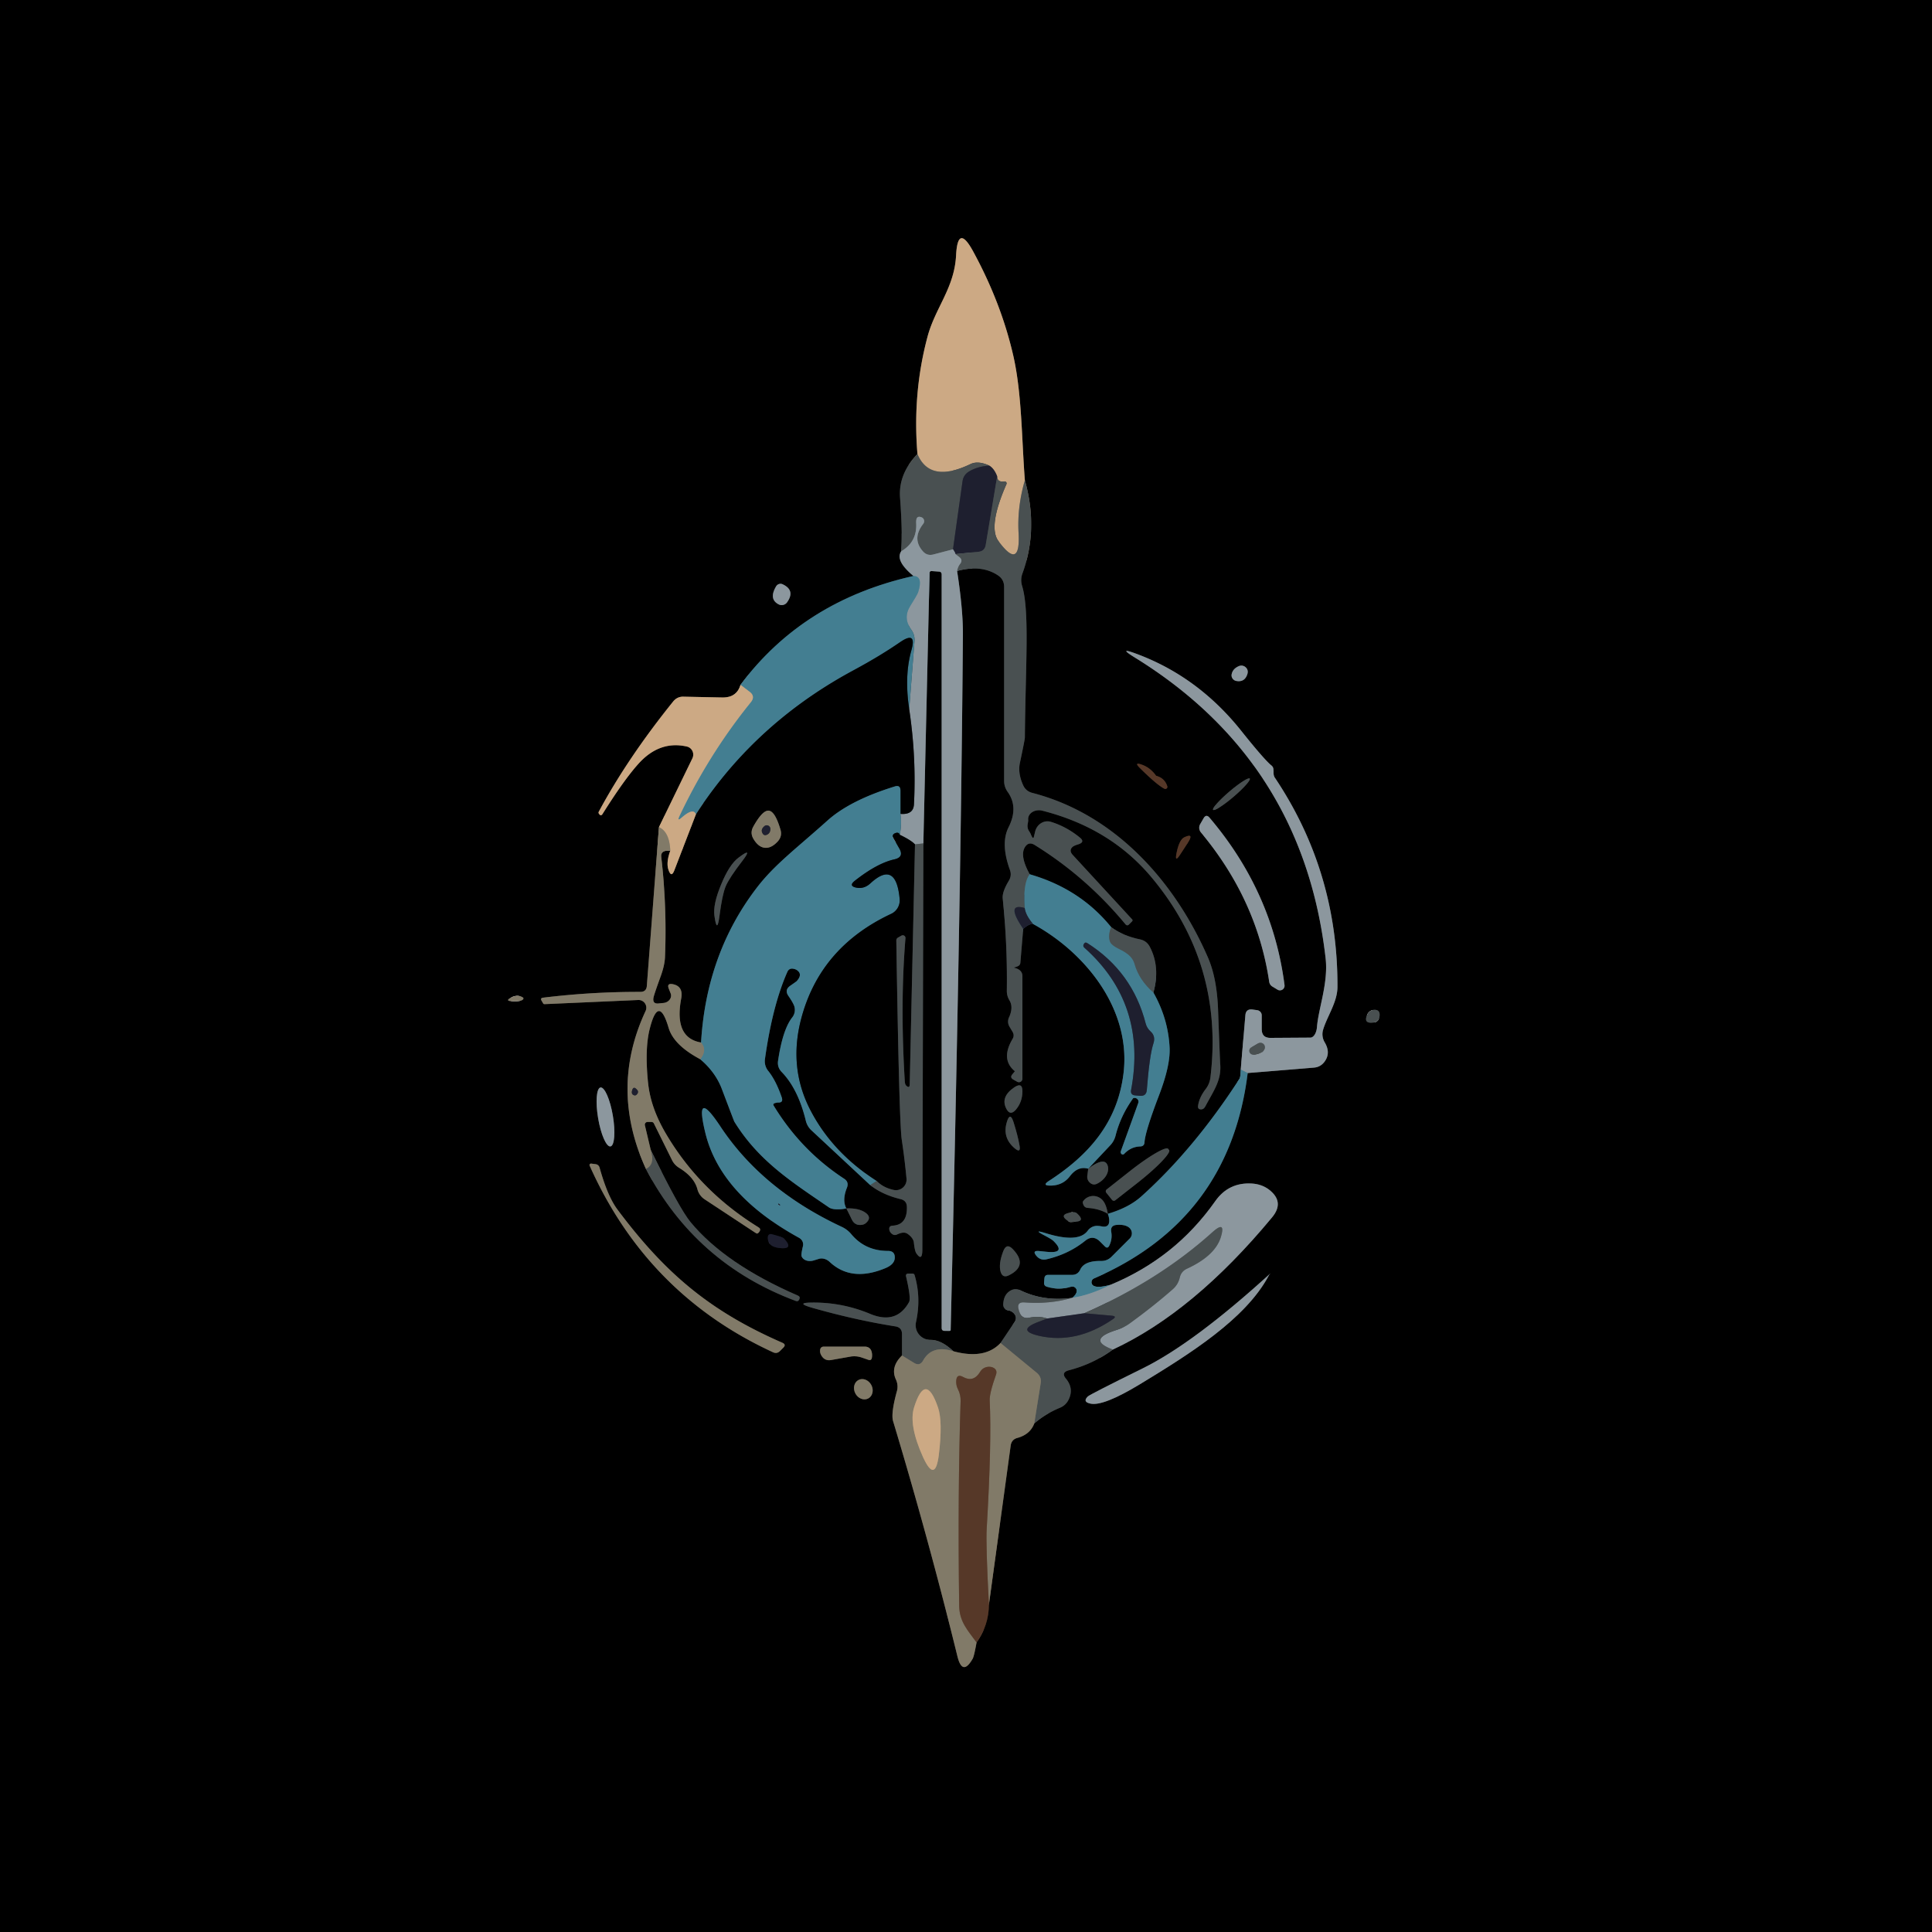 <?xml version="1.0" encoding="UTF-8" standalone="no"?>
<!DOCTYPE svg PUBLIC "-//W3C//DTD SVG 1.1//EN" "http://www.w3.org/Graphics/SVG/1.1/DTD/svg11.dtd">
<svg xmlns="http://www.w3.org/2000/svg" version="1.1" viewBox="0.00 0.00 150.00 150.00">
<g stroke-width="2.00" fill="none" stroke-linecap="butt">
<path stroke="#252829" vector-effect="non-scaling-stroke" d="
  M 71.23 35.25
  Q 69.74 36.80 69.88 38.65
  Q 70.08 41.39 69.97 42.80"
/>
<path stroke="#464c4f" vector-effect="non-scaling-stroke" d="
  M 69.97 42.80
  Q 69.48 43.53 70.92 44.72"
/>
<path stroke="#223f49" vector-effect="non-scaling-stroke" d="
  M 70.92 44.72
  Q 62.37 46.63 57.49 53.17"
/>
<path stroke="#665542" vector-effect="non-scaling-stroke" d="
  M 57.49 53.17
  Q 57.20 54.20 56.00 54.15
  Q 55.89 54.15 53.08 54.09
  Q 52.58 54.07 52.26 54.47
  Q 48.73 58.85 46.49 63.02
  Q 46.43 63.12 46.55 63.24
  L 46.55 63.24
  Q 46.67 63.37 46.78 63.20
  Q 48.43 60.57 49.55 59.32
  Q 51.19 57.48 53.32 57.96
  A 0.65 0.64 -71.2 0 1 53.76 58.87
  L 51.16 64.22"
/>
<path stroke="#413d34" vector-effect="non-scaling-stroke" d="
  M 51.16 64.22
  L 50.22 76.54
  Q 50.19 77.01 49.71 77.01
  Q 45.92 77.00 42.16 77.46
  Q 41.93 77.49 42.05 77.70
  L 42.18 77.92
  Q 42.21 77.97 42.32 77.96
  L 49.55 77.64
  A 0.60 0.60 0.0 0 1 50.12 78.50
  Q 47.31 84.53 50.15 90.76"
/>
<path stroke="#252829" vector-effect="non-scaling-stroke" d="
  M 50.15 90.76
  Q 54.00 98.09 61.77 101.00
  Q 61.97 101.08 62.06 100.88
  L 62.06 100.87
  Q 62.15 100.68 61.95 100.59
  Q 56.31 98.14 53.62 94.89
  Q 52.75 93.84 50.52 89.27"
/>
<path stroke="#413d34" vector-effect="non-scaling-stroke" d="
  M 50.52 89.27
  L 50.07 87.37
  A 0.21 0.21 0.0 0 1 50.28 87.11
  L 50.58 87.11
  Q 50.71 87.11 50.77 87.23
  L 52.18 90.08
  A 1.49 1.42 4.1 0 0 52.71 90.66
  Q 53.90 91.38 54.15 92.34
  A 1.34 1.33 -80.7 0 0 54.70 93.11
  L 58.72 95.76
  Q 58.83 95.82 58.97 95.62
  L 58.97 95.61
  Q 59.10 95.42 58.91 95.30
  Q 54.31 92.47 51.68 87.98
  Q 50.52 86.00 50.32 84.11
  Q 50.04 81.41 50.46 79.82
  Q 51.14 77.19 51.91 79.80
  Q 52.31 81.15 54.37 82.24"
/>
<path stroke="#223f49" vector-effect="non-scaling-stroke" d="
  M 54.37 82.24
  Q 55.55 83.25 56.04 84.54
  Q 56.98 87.02 57.01 87.08
  C 58.90 90.15 61.51 91.79 64.37 93.75
  Q 64.55 93.87 64.90 93.89
  Q 65.30 93.91 65.71 93.82"
/>
<path stroke="#252829" vector-effect="non-scaling-stroke" d="
  M 65.71 93.82
  L 66.14 94.69
  Q 66.37 95.16 66.89 95.10
  Q 67.10 95.08 67.25 94.94
  Q 67.70 94.53 67.22 94.17
  Q 66.69 93.78 65.71 93.82"
/>
<path stroke="#223f49" vector-effect="non-scaling-stroke" d="
  M 65.71 93.82
  Q 65.37 93.19 65.75 92.23
  Q 65.94 91.77 65.53 91.51
  Q 62.20 89.33 60.08 85.86
  Q 59.98 85.71 60.15 85.65
  Q 60.31 85.60 60.41 85.60
  Q 60.84 85.62 60.69 85.19
  Q 60.24 83.88 59.64 83.14
  A 1.20 1.19 -60.6 0 1 59.39 82.23
  Q 59.97 78.09 61.12 75.48
  Q 61.26 75.14 61.62 75.22
  Q 61.78 75.25 61.90 75.34
  Q 62.33 75.66 61.85 76.18
  Q 61.82 76.21 61.36 76.53
  Q 60.89 76.85 61.21 77.32
  Q 61.53 77.78 61.65 78.07
  A 0.95 0.94 53.7 0 1 61.51 78.99
  Q 60.77 79.93 60.41 82.35
  Q 60.33 82.86 60.69 83.23
  Q 61.97 84.55 62.57 87.04
  A 1.52 1.45 -76.8 0 0 62.99 87.75
  L 67.56 92.01"
/>
<path stroke="#252829" vector-effect="non-scaling-stroke" d="
  M 67.56 92.01
  Q 68.51 92.76 69.92 93.10
  Q 70.40 93.21 70.41 93.70
  Q 70.45 95.10 69.30 95.16
  Q 68.99 95.18 69.05 95.49
  Q 69.09 95.69 69.28 95.82
  Q 69.46 95.94 69.66 95.84
  Q 70.16 95.60 70.44 95.78
  A 1.14 0.67 22.6 0 1 70.95 96.46
  Q 71.02 97.12 71.14 97.30
  Q 71.61 97.99 71.61 97.01
  L 71.69 65.48"
/>
<path stroke="#464c4f" vector-effect="non-scaling-stroke" d="
  M 71.69 65.48
  L 72.17 44.51
  Q 72.17 44.32 72.36 44.34
  L 72.90 44.38
  Q 73.11 44.39 73.11 44.61
  L 73.11 103.11
  Q 73.11 103.33 73.34 103.33
  L 73.72 103.33
  Q 73.81 103.33 73.81 103.25
  Q 74.60 70.22 74.76 49.25
  Q 74.77 47.33 74.31 44.33"
/>
<path stroke="#252829" vector-effect="non-scaling-stroke" d="
  M 74.31 44.33
  Q 76.20 43.82 77.48 44.67
  Q 77.96 44.99 77.96 45.57
  L 77.96 60.63
  Q 77.96 61.10 78.24 61.49
  Q 79.09 62.68 78.30 64.24
  Q 77.67 65.50 78.41 67.54
  Q 78.57 67.98 78.32 68.39
  Q 77.80 69.25 77.85 69.76
  Q 78.22 73.31 78.17 76.90
  Q 78.16 77.31 78.37 77.66
  Q 78.70 78.20 78.34 78.99
  A 0.77 0.76 43.0 0 0 78.37 79.70
  L 78.62 80.12
  Q 78.78 80.40 78.61 80.67
  Q 77.69 82.23 78.76 83.14
  Q 78.80 83.17 78.78 83.19
  L 78.59 83.42
  Q 78.40 83.65 78.66 83.81
  L 78.98 83.99
  A 0.27 0.27 0.0 0 0 79.38 83.76
  L 79.38 75.79
  Q 79.38 75.45 79.09 75.27
  Q 78.94 75.18 78.78 75.15
  Q 78.69 75.12 78.78 75.10
  Q 78.92 75.07 79.06 75.00
  Q 79.20 74.92 79.22 74.76
  L 79.44 72.12"
/>
<path stroke="#0f1018" vector-effect="non-scaling-stroke" d="
  M 79.44 72.12
  Q 79.90 71.71 80.21 71.74"
/>
<path stroke="#223f49" vector-effect="non-scaling-stroke" d="
  M 80.21 71.74
  C 84.42 74.05 87.86 78.50 87.22 83.41
  C 86.73 87.23 84.46 89.73 81.43 91.69
  Q 80.88 92.05 81.54 92.05
  Q 82.51 92.05 83.06 91.33
  Q 83.68 90.51 84.49 90.74"
/>
<path stroke="#252829" vector-effect="non-scaling-stroke" d="
  M 84.49 90.74
  L 84.42 91.27
  Q 84.37 91.65 84.69 91.88
  Q 84.90 92.02 85.14 91.92
  A 1.36 0.99 -26.2 0 0 85.95 90.39
  Q 85.66 89.86 84.49 90.74"
/>
<path stroke="#223f49" vector-effect="non-scaling-stroke" d="
  M 84.49 90.74
  L 86.21 88.91
  A 1.73 1.65 75.1 0 0 86.61 88.18
  Q 86.99 86.66 87.96 85.29
  Q 87.98 85.26 88.02 85.25
  Q 88.18 85.22 88.29 85.32
  Q 88.44 85.45 88.37 85.65
  L 87.02 89.38
  A 0.18 0.16 80.2 0 0 87.28 89.59
  Q 87.81 89.03 88.53 89.01
  Q 88.84 89.00 88.86 88.69
  Q 88.91 87.86 89.99 85.03
  Q 90.86 82.76 90.81 81.38
  Q 90.71 79.11 89.55 77.06"
/>
<path stroke="#252829" vector-effect="non-scaling-stroke" d="
  M 89.55 77.06
  Q 90.10 75.07 89.26 73.49
  Q 89.02 73.05 88.54 72.94
  Q 87.17 72.66 86.27 71.98"
/>
<path stroke="#223f49" vector-effect="non-scaling-stroke" d="
  M 86.27 71.98
  Q 83.85 69.00 79.95 67.88"
/>
<path stroke="#252829" vector-effect="non-scaling-stroke" d="
  M 79.95 67.88
  Q 79.17 66.47 79.56 65.80
  Q 79.85 65.30 80.34 65.61
  Q 84.33 68.08 87.38 71.76
  Q 87.51 71.91 87.65 71.78
  L 87.89 71.54
  Q 87.97 71.45 87.89 71.37
  L 83.29 66.38
  Q 82.96 66.02 83.29 65.74
  Q 83.40 65.65 83.73 65.55
  Q 84.27 65.37 83.83 65.02
  Q 82.80 64.18 81.60 63.81
  A 1.01 0.95 -74.7 0 0 80.37 64.56
  L 80.27 64.97
  Q 80.21 65.21 80.04 64.79
  Q 79.99 64.67 79.91 64.55
  Q 79.73 64.29 79.79 63.98
  Q 79.84 63.71 79.83 63.67
  A 0.87 0.71 5.4 0 1 80.92 62.94
  Q 86.19 64.28 89.39 68.10
  Q 95.03 74.83 93.98 83.63
  Q 93.92 84.14 93.62 84.54
  Q 93.11 85.20 93.02 85.84
  Q 92.97 86.15 93.28 86.13
  Q 93.47 86.12 93.60 85.86
  C 94.26 84.64 94.83 83.86 94.74 82.64
  Q 94.71 82.24 94.57 78.39
  Q 94.48 75.93 93.78 74.33
  C 91.21 68.43 86.57 63.22 80.15 61.56
  Q 79.65 61.43 79.44 60.97
  Q 79.01 60.03 79.19 59.21
  Q 79.57 57.41 79.57 57.27
  C 79.62 51.63 79.95 47.42 79.35 45.47
  A 1.53 1.48 -44.1 0 1 79.38 44.53
  Q 80.64 41.08 79.57 37.29"
/>
<path stroke="#665542" vector-effect="non-scaling-stroke" d="
  M 79.57 37.29
  C 79.32 34.05 79.34 30.54 78.67 27.61
  Q 77.73 23.51 75.55 19.51
  Q 74.36 17.33 74.23 19.82
  C 74.10 22.37 72.61 23.89 72.01 26.15
  Q 70.84 30.53 71.23 35.25"
/>
<path stroke="#8b7d6b" vector-effect="non-scaling-stroke" d="
  M 79.57 37.29
  Q 78.97 39.37 79.08 41.35
  Q 79.25 44.35 77.52 42.01
  Q 76.69 40.89 78.14 37.59
  A 0.15 0.15 0.0 0 0 77.98 37.38
  Q 77.42 37.46 77.42 36.98"
/>
<path stroke="#75645a" vector-effect="non-scaling-stroke" d="
  M 77.42 36.98
  Q 77.19 36.38 76.81 36.15"
/>
<path stroke="#8b7d6b" vector-effect="non-scaling-stroke" d="
  M 76.81 36.15
  Q 75.94 35.75 75.35 36.03
  Q 72.19 37.55 71.23 35.25"
/>
<path stroke="#343840" vector-effect="non-scaling-stroke" d="
  M 76.81 36.15
  Q 75.89 36.21 75.23 36.61
  Q 74.80 36.87 74.73 37.37
  L 73.99 42.65"
/>
<path stroke="#6b7478" vector-effect="non-scaling-stroke" d="
  M 73.99 42.65
  L 72.46 43.05
  Q 71.98 43.17 71.66 42.81
  Q 70.78 41.83 71.68 40.67
  A 0.33 0.32 -61.3 0 0 71.54 40.16
  Q 71.33 40.08 71.22 40.18
  Q 71.12 40.28 71.13 40.60
  Q 71.22 42.07 69.97 42.80"
/>
<path stroke="#343840" vector-effect="non-scaling-stroke" d="
  M 77.42 36.98
  L 76.53 42.31
  Q 76.45 42.79 75.97 42.84
  L 74.18 43.02"
/>
<path stroke="#555b67" vector-effect="non-scaling-stroke" d="
  M 74.18 43.02
  Q 74.17 42.91 73.99 42.65"
/>
<path stroke="#466771" vector-effect="non-scaling-stroke" d="
  M 79.95 67.88
  Q 79.42 68.56 79.56 70.50"
/>
<path stroke="#343840" vector-effect="non-scaling-stroke" d="
  M 79.56 70.50
  Q 78.03 70.05 79.44 72.12"
/>
<path stroke="#6b7478" vector-effect="non-scaling-stroke" d="
  M 74.31 44.33
  Q 74.36 44.01 74.55 43.77
  Q 74.77 43.48 74.48 43.25
  L 74.18 43.02"
/>
<path stroke="#6b7478" vector-effect="non-scaling-stroke" d="
  M 71.69 65.48
  Q 71.37 65.52 71.04 65.56"
/>
<path stroke="#464c4f" vector-effect="non-scaling-stroke" d="
  M 71.04 65.56
  Q 70.78 65.26 69.86 64.81"
/>
<path stroke="#688b98" vector-effect="non-scaling-stroke" d="
  M 69.86 64.81
  Q 70.02 63.95 69.91 63.19"
/>
<path stroke="#464c4f" vector-effect="non-scaling-stroke" d="
  M 69.91 63.19
  Q 70.92 63.27 70.96 62.44
  Q 71.15 58.77 70.59 55.06"
/>
<path stroke="#688b98" vector-effect="non-scaling-stroke" d="
  M 70.59 55.06
  L 71.00 49.79
  Q 71.04 49.29 70.75 48.89
  Q 70.09 47.98 70.67 47.05
  Q 71.21 46.19 71.28 45.99
  Q 71.69 44.73 70.92 44.72"
/>
<path stroke="#466771" vector-effect="non-scaling-stroke" d="
  M 86.27 71.98
  Q 86.01 72.64 86.18 73.10
  Q 86.28 73.39 86.95 73.71
  Q 87.29 73.87 87.57 74.09
  Q 87.97 74.40 88.10 74.88
  Q 88.45 76.09 89.55 77.06"
/>
<path stroke="#314f60" vector-effect="non-scaling-stroke" d="
  M 80.21 71.74
  Q 79.63 71.06 79.56 70.50"
/>
<path stroke="#223f49" vector-effect="non-scaling-stroke" d="
  M 69.91 63.19
  L 69.91 61.39
  Q 69.91 60.92 69.47 61.06
  Q 65.98 62.14 64.23 63.72
  C 61.82 65.88 60.12 67.14 58.76 68.92
  Q 54.84 74.03 54.43 80.94"
/>
<path stroke="#413d34" vector-effect="non-scaling-stroke" d="
  M 54.43 80.94
  Q 52.31 80.58 52.89 77.52
  Q 53.06 76.60 52.28 76.42
  Q 51.75 76.30 51.92 76.75
  L 52.07 77.13
  A 0.62 0.54 -11.7 0 1 51.51 77.87
  L 51.10 77.91
  Q 50.67 77.94 50.73 77.50
  Q 50.75 77.30 51.27 75.87
  Q 51.60 74.98 51.63 74.32
  Q 51.79 70.43 51.34 66.54
  Q 51.29 66.13 51.70 66.06
  Q 51.85 66.04 52.04 66.05"
/>
<path stroke="#665542" vector-effect="non-scaling-stroke" d="
  M 52.04 66.05
  Q 51.69 67.01 51.92 67.59
  Q 52.13 68.15 52.35 67.59
  L 54.03 63.23"
/>
<path stroke="#223f49" vector-effect="non-scaling-stroke" d="
  M 69.86 64.81
  Q 69.79 64.60 69.55 64.67
  Q 69.19 64.78 69.38 65.11
  L 69.82 65.87
  Q 70.21 66.55 69.44 66.72
  Q 68.10 67.02 66.37 68.38
  Q 65.85 68.79 66.50 68.92
  Q 67.09 69.03 67.57 68.59
  Q 69.57 66.74 69.85 69.80
  A 1.16 1.15 75.1 0 1 69.19 70.95
  Q 63.64 73.55 62.19 79.15
  Q 61.22 82.91 62.92 86.19
  Q 64.63 89.49 68.07 91.69"
/>
<path stroke="#466771" vector-effect="non-scaling-stroke" d="
  M 68.07 91.69
  L 67.56 92.01"
/>
<path stroke="#627c7d" vector-effect="non-scaling-stroke" d="
  M 54.37 82.24
  Q 54.93 81.52 54.43 80.94"
/>
<path stroke="#252829" vector-effect="non-scaling-stroke" d="
  M 71.04 65.56
  L 70.63 84.20
  Q 70.62 84.51 70.38 84.31
  Q 70.27 84.21 70.25 83.99
  Q 69.88 77.94 70.30 72.84
  A 0.21 0.21 0.0 0 0 69.99 72.64
  L 69.71 72.80
  Q 69.59 72.88 69.59 73.02
  Q 69.81 87.10 70.01 88.47
  Q 70.24 89.99 70.38 91.50
  A 0.82 0.82 0.0 0 1 69.41 92.39
  Q 68.58 92.22 68.07 91.69"
/>
<path stroke="#223f49" vector-effect="non-scaling-stroke" d="
  M 70.59 55.06
  Q 70.20 52.46 70.76 50.49
  Q 71.20 48.95 69.88 49.86
  Q 68.33 50.93 66.27 52.04
  Q 58.59 56.17 54.03 63.23"
/>
<path stroke="#88948b" vector-effect="non-scaling-stroke" d="
  M 54.03 63.23
  Q 53.84 62.69 52.95 63.46
  Q 52.52 63.84 52.77 63.32
  Q 55.03 58.55 58.30 54.51
  Q 58.66 54.06 58.20 53.71
  L 57.49 53.17"
/>
<path stroke="#65655d" vector-effect="non-scaling-stroke" d="
  M 50.52 89.27
  Q 50.90 90.41 50.15 90.76"
/>
<path stroke="#a79276" vector-effect="non-scaling-stroke" d="
  M 52.04 66.05
  Q 51.98 64.59 51.16 64.22"
/>
<path stroke="#464c4f" vector-effect="non-scaling-stroke" d="
  M 60.26 45.52
  Q 59.67 46.51 60.45 46.92
  A 0.51 0.51 0.0 0 0 61.11 46.76
  Q 61.76 45.84 60.78 45.37
  A 0.40 0.39 -61.0 0 0 60.26 45.52"
/>
<path stroke="#223f49" vector-effect="non-scaling-stroke" d="
  M 96.33 83.04
  Q 96.32 83.62 96.23 83.76
  Q 92.73 89.18 88.62 92.88
  Q 87.66 93.75 86.01 94.24"
/>
<path stroke="#252829" vector-effect="non-scaling-stroke" d="
  M 86.01 94.24
  Q 85.91 93.61 85.68 93.28
  A 0.97 0.96 45.3 0 0 84.09 93.27
  Q 84.03 93.35 84.13 93.57
  Q 84.22 93.76 84.44 93.78
  Q 85.38 93.85 86.01 94.24"
/>
<path stroke="#223f49" vector-effect="non-scaling-stroke" d="
  M 86.01 94.24
  Q 86.11 94.50 86.12 94.72
  Q 86.15 95.33 85.55 95.22
  Q 85.43 95.19 85.26 95.18
  A 0.89 0.89 0.0 0 0 84.45 95.55
  Q 83.73 96.53 81.21 95.75
  Q 80.11 95.41 81.13 95.94
  Q 81.66 96.22 81.78 96.34
  Q 82.81 97.34 81.27 97.19
  L 80.69 97.13
  Q 80.09 97.07 80.48 97.52
  Q 80.79 97.88 81.26 97.77
  Q 82.97 97.37 84.26 96.33
  Q 84.85 95.85 85.40 96.39
  L 85.77 96.76
  Q 85.99 96.99 86.13 96.70
  Q 86.37 96.19 86.28 95.66
  Q 86.18 95.13 86.73 95.10
  Q 87.29 95.06 87.61 95.27
  A 0.58 0.57 39.0 0 1 87.71 96.16
  L 86.31 97.56
  Q 85.97 97.91 85.48 97.90
  Q 84.19 97.88 83.87 98.57
  Q 83.68 98.98 83.23 98.98
  L 81.37 98.98
  Q 81.13 98.98 81.09 99.22
  Q 81.07 99.43 81.06 99.60
  Q 81.05 99.83 81.27 99.90
  Q 82.19 100.19 83.17 99.90
  A 0.34 0.34 0.0 0 1 83.60 100.25
  Q 83.57 100.50 83.26 100.76"
/>
<path stroke="#252829" vector-effect="non-scaling-stroke" d="
  M 83.26 100.76
  Q 81.08 101.07 79.24 100.19
  Q 78.77 99.96 78.35 100.27
  Q 77.92 100.58 77.89 101.27
  A 0.45 0.45 0.0 0 0 78.29 101.74
  Q 78.53 101.78 78.70 101.95
  Q 79.02 102.28 78.76 102.66
  L 77.68 104.27"
/>
<path stroke="#413d34" vector-effect="non-scaling-stroke" d="
  M 77.68 104.27
  Q 76.45 105.57 74.02 104.91"
/>
<path stroke="#252829" vector-effect="non-scaling-stroke" d="
  M 74.02 104.91
  Q 73.08 104.02 72.25 104.03
  A 1.15 1.14 6.0 0 1 71.12 102.64
  Q 71.53 100.76 71.01 99.00
  Q 70.97 98.88 70.84 98.88
  L 70.54 98.88
  Q 70.29 98.88 70.35 99.12
  Q 70.74 100.79 70.58 101.09
  Q 69.60 102.86 67.56 102.01
  Q 65.43 101.12 63.12 101.13
  Q 61.65 101.13 63.07 101.54
  Q 66.42 102.49 69.51 102.98
  Q 70.03 103.06 70.03 103.58
  L 70.03 105.24"
/>
<path stroke="#413d34" vector-effect="non-scaling-stroke" d="
  M 70.03 105.24
  Q 69.11 106.14 69.56 107.11
  A 1.31 1.29 41.2 0 1 69.63 108.03
  Q 69.16 109.75 69.34 110.34
  Q 72.08 119.43 74.34 128.62
  Q 74.73 130.16 75.52 128.78
  Q 75.63 128.58 75.82 127.52"
/>
<path stroke="#2b1c14" vector-effect="non-scaling-stroke" d="
  M 75.82 127.52
  Q 76.77 126.19 76.78 124.57"
/>
<path stroke="#413d34" vector-effect="non-scaling-stroke" d="
  M 76.78 124.57
  L 78.47 112.23
  Q 78.54 111.76 78.99 111.64
  Q 79.98 111.37 80.30 110.52"
/>
<path stroke="#252829" vector-effect="non-scaling-stroke" d="
  M 80.30 110.52
  Q 81.14 109.78 82.29 109.30
  Q 82.76 109.11 82.98 108.64
  Q 83.38 107.80 82.77 107.05
  Q 82.35 106.56 82.98 106.39
  Q 84.88 105.90 86.40 104.78"
/>
<path stroke="#464c4f" vector-effect="non-scaling-stroke" d="
  M 86.40 104.78
  Q 92.67 101.87 98.76 94.52
  Q 99.77 93.31 98.51 92.35
  Q 97.96 91.94 97.20 91.89
  Q 95.39 91.78 94.35 93.26
  Q 91.23 97.69 86.22 99.75"
/>
<path stroke="#223f49" vector-effect="non-scaling-stroke" d="
  M 86.22 99.75
  Q 85.18 100.04 84.86 99.80
  A 0.32 0.32 0.0 0 1 84.93 99.26
  Q 95.46 94.70 96.87 83.31"
/>
<path stroke="#464c4f" vector-effect="non-scaling-stroke" d="
  M 96.87 83.31
  L 102.01 82.89
  Q 102.52 82.85 102.83 82.44
  Q 103.35 81.75 102.84 80.91
  A 1.23 1.20 38.5 0 1 102.72 79.97
  C 103.02 78.93 103.83 77.83 103.84 76.64
  Q 103.88 67.69 98.98 60.38
  Q 98.87 60.22 98.88 59.95
  Q 98.88 59.88 98.87 59.74
  Q 98.86 59.54 98.70 59.42
  Q 98.14 58.96 96.36 56.73
  Q 93.00 52.52 88.20 50.75
  Q 86.77 50.22 88.06 51.02
  Q 101.18 59.09 102.92 74.40
  C 103.14 76.31 102.36 78.31 102.25 79.73
  A 0.88 0.48 -86.8 0 1 101.74 80.56
  L 98.64 80.58
  Q 97.96 80.59 97.96 79.90
  L 97.96 78.83
  A 0.41 0.40 4.1 0 0 97.61 78.43
  L 97.25 78.38
  Q 96.73 78.31 96.69 78.83
  L 96.33 83.04"
/>
<path stroke="#688b98" vector-effect="non-scaling-stroke" d="
  M 96.87 83.31
  L 96.33 83.04"
/>
<path stroke="#688b98" vector-effect="non-scaling-stroke" d="
  M 86.22 99.75
  Q 84.65 100.55 83.26 100.76"
/>
<path stroke="#6b7478" vector-effect="non-scaling-stroke" d="
  M 86.40 104.78
  Q 84.33 104.01 86.65 103.27
  Q 87.27 103.08 87.75 102.72
  Q 89.57 101.40 91.06 100.09
  Q 91.47 99.73 91.60 99.18
  Q 91.71 98.71 92.14 98.51
  Q 94.32 97.51 94.78 96.07
  Q 95.20 94.71 94.14 95.66
  Q 89.97 99.42 84.18 101.96"
/>
<path stroke="#555b67" vector-effect="non-scaling-stroke" d="
  M 84.18 101.96
  L 81.30 102.37"
/>
<path stroke="#6b7478" vector-effect="non-scaling-stroke" d="
  M 81.30 102.37
  Q 80.68 102.15 79.89 102.31
  Q 79.38 102.41 79.18 101.94
  Q 79.12 101.81 79.09 101.68
  Q 78.91 101.07 79.55 101.12
  Q 81.51 101.27 83.26 100.76"
/>
<path stroke="#65655d" vector-effect="non-scaling-stroke" d="
  M 80.30 110.52
  L 80.80 107.39
  Q 80.88 106.90 80.49 106.58
  L 77.68 104.27"
/>
<path stroke="#343840" vector-effect="non-scaling-stroke" d="
  M 81.30 102.37
  L 80.62 102.63
  Q 78.85 103.30 80.70 103.72
  Q 83.57 104.36 86.39 102.43
  Q 86.76 102.19 86.31 102.15
  L 84.18 101.96"
/>
<path stroke="#6c5948" vector-effect="non-scaling-stroke" d="
  M 76.78 124.57
  Q 76.53 119.92 76.61 118.63
  Q 77.00 112.01 76.84 108.75
  Q 76.81 108.20 77.32 106.76
  Q 77.48 106.33 77.06 106.16
  Q 76.89 106.10 76.70 106.12
  Q 76.30 106.17 76.09 106.52
  Q 75.58 107.35 74.78 106.91
  Q 74.28 106.63 74.24 107.20
  Q 74.22 107.55 74.37 107.85
  Q 74.60 108.30 74.58 108.80
  Q 74.35 116.00 74.47 124.67
  C 74.49 125.92 75.14 126.58 75.82 127.52"
/>
<path stroke="#65655d" vector-effect="non-scaling-stroke" d="
  M 74.02 104.91
  Q 72.36 104.39 71.67 105.63
  Q 71.41 106.09 70.96 105.81
  L 70.03 105.24"
/>
<path stroke="#464c4f" vector-effect="non-scaling-stroke" d="
  M 96.18 51.72
  Q 95.72 51.92 95.63 52.33
  A 0.45 0.44 11.5 0 0 95.99 52.87
  Q 96.55 52.97 96.78 52.50
  Q 97.01 52.04 96.68 51.78
  A 0.49 0.49 0.0 0 0 96.18 51.72"
/>
<path stroke="#2b1c14" vector-effect="non-scaling-stroke" d="
  M 89.76 60.23
  Q 89.31 59.60 88.66 59.37
  Q 88.01 59.14 88.49 59.62
  Q 89.82 60.94 90.41 61.24
  A 0.16 0.16 0.0 0 0 90.63 61.05
  Q 90.43 60.41 89.76 60.23"
/>
<path stroke="#252829" vector-effect="non-scaling-stroke" d="
  M 97.032 60.446
  A 1.87 0.26 -40.5 0 0 95.441 61.462
  A 1.87 0.26 -40.5 0 0 94.188 62.874
  A 1.87 0.26 -40.5 0 0 95.779 61.858
  A 1.87 0.26 -40.5 0 0 97.032 60.446"
/>
<path stroke="#464c4f" vector-effect="non-scaling-stroke" d="
  M 93.44 63.54
  L 93.18 63.99
  A 0.56 0.56 0.0 0 0 93.23 64.62
  Q 97.59 69.84 98.54 76.22
  Q 98.58 76.48 98.81 76.61
  L 99.19 76.84
  A 0.36 0.36 0.0 0 0 99.73 76.48
  Q 98.80 69.25 93.92 63.50
  Q 93.65 63.17 93.44 63.54"
/>
<path stroke="#2b1c14" vector-effect="non-scaling-stroke" d="
  M 91.96 65.00
  Q 91.56 65.18 91.35 66.21
  Q 91.18 67.05 91.64 66.33
  L 92.22 65.44
  Q 92.74 64.64 91.96 65.00"
/>
<path stroke="#413d34" vector-effect="non-scaling-stroke" d="
  M 40.59 77.61
  Q 40.71 77.50 40.56 77.42
  Q 40.15 77.19 39.64 77.47
  Q 39.22 77.71 39.71 77.73
  Q 40.43 77.77 40.59 77.61"
/>
<path stroke="#252829" vector-effect="non-scaling-stroke" d="
  M 106.16 78.76
  Q 105.80 79.53 106.70 79.38
  A 0.48 0.47 -88.1 0 0 107.09 79.01
  Q 107.20 78.47 106.83 78.41
  A 0.62 0.62 0.0 0 0 106.16 78.76"
/>
<path stroke="#252829" vector-effect="non-scaling-stroke" d="
  M 78.85 86.18
  Q 79.38 85.57 79.38 84.73
  Q 79.39 84.01 78.78 84.40
  Q 77.65 85.15 78.13 86.08
  Q 78.42 86.65 78.85 86.18"
/>
<path stroke="#464c4f" vector-effect="non-scaling-stroke" d="
  M 47.397 89.007
  A 2.32 0.58 80.4 0 0 47.582 86.623
  A 2.32 0.58 80.4 0 0 46.623 84.433
  A 2.32 0.58 80.4 0 0 46.438 86.817
  A 2.32 0.58 80.4 0 0 47.397 89.007"
/>
<path stroke="#223f49" vector-effect="non-scaling-stroke" d="
  M 62.34 96.75
  Q 62.18 97.42 62.24 97.55
  A 0.83 0.64 -19.6 0 0 63.18 97.86
  L 63.57 97.74
  A 0.94 0.79 55.6 0 1 64.42 97.98
  Q 66.11 99.56 68.74 98.46
  Q 69.44 98.17 69.47 97.68
  Q 69.50 97.12 68.94 97.12
  Q 67.19 97.12 66.11 95.84
  Q 65.80 95.46 65.35 95.25
  Q 59.19 92.37 55.94 87.47
  Q 53.88 84.36 54.77 87.99
  Q 55.95 92.77 62.06 96.12
  A 0.57 0.57 0.0 0 1 62.34 96.75"
/>
<path stroke="#252829" vector-effect="non-scaling-stroke" d="
  M 78.80 89.17
  Q 79.26 89.55 79.16 88.96
  Q 79.03 88.20 78.69 87.12
  Q 78.42 86.28 78.17 87.12
  Q 77.80 88.34 78.80 89.17"
/>
<path stroke="#252829" vector-effect="non-scaling-stroke" d="
  M 85.89 92.60
  L 86.34 93.16
  A 0.18 0.18 0.0 0 0 86.59 93.19
  L 88.39 91.78
  A 3.41 0.48 -38.3 0 0 90.76 89.28
  L 90.69 89.19
  A 3.41 0.48 -38.3 0 0 87.72 90.93
  L 85.92 92.35
  A 0.18 0.18 0.0 0 0 85.89 92.60"
/>
<path stroke="#413d34" vector-effect="non-scaling-stroke" d="
  M 60.74 104.25
  C 55.15 101.81 51.67 98.90 47.94 93.91
  Q 47.17 92.88 46.55 90.65
  A 0.36 0.35 87.3 0 0 46.27 90.39
  L 45.90 90.34
  A 0.12 0.11 -8.8 0 0 45.78 90.50
  Q 50.24 100.49 60.02 104.99
  Q 60.32 105.13 60.56 104.89
  L 60.82 104.63
  Q 61.06 104.39 60.74 104.25"
/>
<path stroke="#252829" vector-effect="non-scaling-stroke" d="
  M 83.11 94.14
  Q 82.12 94.32 83.02 94.86
  Q 83.07 94.89 83.55 94.85
  Q 84.27 94.79 83.60 94.19
  Q 83.46 94.07 83.11 94.14"
/>
<path stroke="#0f1018" vector-effect="non-scaling-stroke" d="
  M 59.90 95.82
  A 0.22 0.22 0.0 0 0 59.62 96.01
  Q 59.55 96.77 60.48 96.89
  Q 61.70 97.04 60.86 96.15
  Q 60.76 96.04 59.90 95.82"
/>
<path stroke="#252829" vector-effect="non-scaling-stroke" d="
  M 78.32 99.02
  Q 79.85 98.27 78.65 97.00
  Q 78.15 96.46 77.89 97.15
  Q 77.51 98.14 77.69 98.75
  Q 77.85 99.25 78.32 99.02"
/>
<path stroke="#464c4f" vector-effect="non-scaling-stroke" d="
  M 98.52 99.01
  Q 98.56 98.94 98.63 98.88
  L 98.63 98.87
  Q 92.69 104.28 88.72 106.24
  Q 84.63 108.26 84.46 108.42
  Q 84.02 108.85 84.68 108.98
  Q 85.68 109.18 88.49 107.48
  C 92.34 105.14 96.73 102.41 98.52 99.01"
/>
<path stroke="#413d34" vector-effect="non-scaling-stroke" d="
  M 66.88 105.39
  L 67.43 105.58
  Q 67.64 105.65 67.69 105.43
  Q 67.73 105.22 67.69 105.02
  Q 67.60 104.55 67.12 104.55
  L 63.98 104.55
  Q 63.68 104.55 63.67 104.86
  Q 63.66 105.03 63.75 105.20
  Q 64.01 105.69 64.54 105.59
  L 66.01 105.33
  A 1.80 1.76 48.3 0 1 66.88 105.39"
/>
<path stroke="#413d34" vector-effect="non-scaling-stroke" d="
  M 67.41 108.575
  A 0.81 0.70 62.0 0 0 67.648 107.531
  A 0.81 0.70 62.0 0 0 66.65 107.145
  A 0.81 0.70 62.0 0 0 66.412 108.189
  A 0.81 0.70 62.0 0 0 67.41 108.575"
/>
<path stroke="#413d34" vector-effect="non-scaling-stroke" d="
  M 59.37 65.82
  Q 59.88 65.88 60.39 65.32
  Q 60.74 64.93 60.60 64.43
  Q 60.18 62.99 59.69 62.94
  Q 59.21 62.88 58.48 64.19
  Q 58.23 64.65 58.48 65.10
  Q 58.86 65.76 59.37 65.82"
/>
<path stroke="#252829" vector-effect="non-scaling-stroke" d="
  M 55.99 68.67
  Q 55.34 70.23 55.47 71.11
  Q 55.67 72.56 55.86 71.12
  Q 56.07 69.48 56.34 68.82
  Q 56.62 68.16 57.63 66.85
  Q 58.51 65.70 57.35 66.58
  Q 56.63 67.11 55.99 68.67"
/>
<path stroke="#6b7478" vector-effect="non-scaling-stroke" d="
  M 97.15 81.32
  A 0.30 0.30 0.0 0 0 97.21 81.87
  Q 97.33 81.91 97.48 81.89
  Q 98.01 81.81 98.17 81.47
  A 0.35 0.35 0.0 0 0 97.68 81.01
  L 97.15 81.32"
/>
<path stroke="#504d4c" vector-effect="non-scaling-stroke" d="
  M 59.34 64.15
  Q 59.04 64.41 59.20 64.69
  Q 59.32 64.92 59.56 64.80
  Q 59.81 64.68 59.81 64.36
  A 0.28 0.28 0.0 0 0 59.34 64.15"
/>
<path stroke="#504d4c" vector-effect="non-scaling-stroke" d="
  M 49.06 84.73
  Q 49.03 84.92 49.15 85.00
  Q 49.34 85.12 49.47 84.94
  Q 49.60 84.78 49.48 84.63
  Q 49.16 84.24 49.06 84.73"
/>
<path stroke="#314f60" vector-effect="non-scaling-stroke" d="
  M 89.55 81.02
  Q 89.74 80.45 89.33 80.08
  Q 89.05 79.83 88.95 79.46
  Q 87.92 75.45 84.43 73.23
  Q 84.25 73.11 84.16 73.28
  L 84.15 73.29
  Q 84.05 73.46 84.19 73.58
  Q 89.07 77.93 87.82 84.61
  Q 87.74 85.02 88.15 85.05
  L 88.51 85.08
  Q 89.00 85.12 89.04 84.62
  Q 89.25 81.93 89.55 81.02"
/>
<path stroke="#314f60" vector-effect="non-scaling-stroke" d="
  M 60.561 93.575
  A 0.09 0.04 37.8 0 0 60.514 93.488
  A 0.09 0.04 37.8 0 0 60.419 93.465
  A 0.09 0.04 37.8 0 0 60.465 93.552
  A 0.09 0.04 37.8 0 0 60.561 93.575"
/>
<path stroke="#a79276" vector-effect="non-scaling-stroke" d="
  M 71.67 113.14
  Q 72.61 115.19 72.89 112.95
  Q 73.20 110.39 72.83 109.29
  Q 71.86 106.44 70.97 109.27
  Q 70.54 110.64 71.67 113.14"
/>
</g>
<path fill="#000000" d="
  M 150.00 0.00
  L 150.00 150.00
  L 0.00 150.00
  L 0.00 0.00
  L 150.00 0.00
  Z
  M 71.23 35.25
  Q 69.74 36.80 69.88 38.65
  Q 70.08 41.39 69.97 42.80
  Q 69.48 43.53 70.92 44.72
  Q 62.37 46.63 57.49 53.17
  Q 57.20 54.20 56.00 54.15
  Q 55.89 54.15 53.08 54.09
  Q 52.58 54.07 52.26 54.47
  Q 48.73 58.85 46.49 63.02
  Q 46.43 63.12 46.55 63.24
  L 46.55 63.24
  Q 46.67 63.37 46.78 63.20
  Q 48.43 60.57 49.55 59.32
  Q 51.19 57.48 53.32 57.96
  A 0.65 0.64 -71.2 0 1 53.76 58.87
  L 51.16 64.22
  L 50.22 76.54
  Q 50.19 77.01 49.71 77.01
  Q 45.92 77.00 42.16 77.46
  Q 41.93 77.49 42.05 77.70
  L 42.18 77.92
  Q 42.21 77.97 42.32 77.96
  L 49.55 77.64
  A 0.60 0.60 0.0 0 1 50.12 78.50
  Q 47.31 84.53 50.15 90.76
  Q 54.00 98.09 61.77 101.00
  Q 61.97 101.08 62.06 100.88
  L 62.06 100.87
  Q 62.15 100.68 61.95 100.59
  Q 56.31 98.14 53.62 94.89
  Q 52.75 93.84 50.52 89.27
  L 50.07 87.37
  A 0.21 0.21 0.0 0 1 50.28 87.11
  L 50.58 87.11
  Q 50.71 87.11 50.77 87.23
  L 52.18 90.08
  A 1.49 1.42 4.1 0 0 52.71 90.66
  Q 53.90 91.38 54.15 92.34
  A 1.34 1.33 -80.7 0 0 54.70 93.11
  L 58.72 95.76
  Q 58.83 95.82 58.97 95.62
  L 58.97 95.61
  Q 59.10 95.42 58.91 95.30
  Q 54.31 92.47 51.68 87.98
  Q 50.52 86.00 50.32 84.11
  Q 50.04 81.41 50.46 79.82
  Q 51.14 77.19 51.91 79.80
  Q 52.31 81.15 54.37 82.24
  Q 55.55 83.25 56.04 84.54
  Q 56.98 87.02 57.01 87.08
  C 58.90 90.15 61.51 91.79 64.37 93.75
  Q 64.55 93.87 64.90 93.89
  Q 65.30 93.91 65.71 93.82
  L 66.14 94.69
  Q 66.37 95.16 66.89 95.10
  Q 67.10 95.08 67.25 94.94
  Q 67.70 94.53 67.22 94.17
  Q 66.69 93.78 65.71 93.82
  Q 65.37 93.19 65.75 92.23
  Q 65.94 91.77 65.53 91.51
  Q 62.20 89.33 60.08 85.86
  Q 59.98 85.71 60.15 85.65
  Q 60.31 85.60 60.41 85.60
  Q 60.84 85.62 60.69 85.19
  Q 60.24 83.88 59.64 83.14
  A 1.20 1.19 -60.6 0 1 59.39 82.23
  Q 59.97 78.09 61.12 75.48
  Q 61.26 75.14 61.62 75.22
  Q 61.78 75.25 61.90 75.34
  Q 62.33 75.66 61.85 76.18
  Q 61.82 76.21 61.36 76.53
  Q 60.89 76.85 61.21 77.32
  Q 61.53 77.78 61.65 78.07
  A 0.95 0.94 53.7 0 1 61.51 78.99
  Q 60.77 79.93 60.41 82.35
  Q 60.33 82.86 60.69 83.23
  Q 61.97 84.55 62.57 87.04
  A 1.52 1.45 -76.8 0 0 62.99 87.75
  L 67.56 92.01
  Q 68.51 92.76 69.92 93.10
  Q 70.40 93.21 70.41 93.70
  Q 70.45 95.10 69.30 95.16
  Q 68.99 95.18 69.05 95.49
  Q 69.09 95.69 69.28 95.82
  Q 69.46 95.94 69.66 95.84
  Q 70.16 95.60 70.44 95.78
  A 1.14 0.67 22.6 0 1 70.95 96.46
  Q 71.02 97.12 71.14 97.30
  Q 71.61 97.99 71.61 97.01
  L 71.69 65.48
  L 72.17 44.51
  Q 72.17 44.32 72.36 44.34
  L 72.90 44.38
  Q 73.11 44.39 73.11 44.61
  L 73.11 103.11
  Q 73.11 103.33 73.34 103.33
  L 73.72 103.33
  Q 73.81 103.33 73.81 103.25
  Q 74.60 70.22 74.76 49.25
  Q 74.77 47.33 74.31 44.33
  Q 76.20 43.82 77.48 44.67
  Q 77.96 44.99 77.96 45.57
  L 77.96 60.63
  Q 77.96 61.10 78.24 61.49
  Q 79.09 62.68 78.30 64.24
  Q 77.67 65.50 78.41 67.54
  Q 78.57 67.98 78.32 68.39
  Q 77.80 69.25 77.85 69.76
  Q 78.22 73.31 78.17 76.90
  Q 78.16 77.31 78.37 77.66
  Q 78.70 78.20 78.34 78.99
  A 0.77 0.76 43.0 0 0 78.37 79.70
  L 78.62 80.12
  Q 78.78 80.40 78.61 80.67
  Q 77.69 82.23 78.76 83.14
  Q 78.80 83.17 78.78 83.19
  L 78.59 83.42
  Q 78.40 83.65 78.66 83.81
  L 78.98 83.99
  A 0.27 0.27 0.0 0 0 79.38 83.76
  L 79.38 75.79
  Q 79.38 75.45 79.09 75.27
  Q 78.94 75.18 78.78 75.15
  Q 78.69 75.12 78.78 75.10
  Q 78.92 75.07 79.06 75.00
  Q 79.20 74.92 79.22 74.76
  L 79.44 72.12
  Q 79.90 71.71 80.21 71.74
  C 84.42 74.05 87.86 78.50 87.22 83.41
  C 86.73 87.23 84.46 89.73 81.43 91.69
  Q 80.88 92.05 81.54 92.05
  Q 82.51 92.05 83.06 91.33
  Q 83.68 90.51 84.49 90.74
  L 84.42 91.27
  Q 84.37 91.65 84.69 91.88
  Q 84.90 92.02 85.14 91.92
  A 1.36 0.99 -26.2 0 0 85.95 90.39
  Q 85.66 89.86 84.49 90.74
  L 86.21 88.91
  A 1.73 1.65 75.1 0 0 86.61 88.18
  Q 86.99 86.66 87.96 85.29
  Q 87.98 85.26 88.02 85.25
  Q 88.18 85.22 88.29 85.32
  Q 88.44 85.45 88.37 85.65
  L 87.02 89.38
  A 0.18 0.16 80.2 0 0 87.28 89.59
  Q 87.81 89.03 88.53 89.01
  Q 88.84 89.00 88.86 88.69
  Q 88.91 87.86 89.99 85.03
  Q 90.86 82.76 90.81 81.38
  Q 90.71 79.11 89.55 77.06
  Q 90.10 75.07 89.26 73.49
  Q 89.02 73.05 88.54 72.94
  Q 87.17 72.66 86.27 71.98
  Q 83.85 69.00 79.95 67.88
  Q 79.17 66.47 79.56 65.80
  Q 79.85 65.30 80.34 65.61
  Q 84.33 68.08 87.38 71.76
  Q 87.51 71.91 87.65 71.78
  L 87.89 71.54
  Q 87.97 71.45 87.89 71.37
  L 83.29 66.38
  Q 82.96 66.02 83.29 65.74
  Q 83.40 65.65 83.73 65.55
  Q 84.27 65.37 83.83 65.02
  Q 82.80 64.18 81.60 63.81
  A 1.01 0.95 -74.7 0 0 80.37 64.56
  L 80.27 64.97
  Q 80.21 65.21 80.04 64.79
  Q 79.99 64.67 79.91 64.55
  Q 79.73 64.29 79.79 63.98
  Q 79.84 63.71 79.83 63.67
  A 0.87 0.71 5.4 0 1 80.92 62.94
  Q 86.19 64.28 89.39 68.10
  Q 95.03 74.83 93.98 83.63
  Q 93.92 84.14 93.62 84.54
  Q 93.11 85.20 93.02 85.84
  Q 92.97 86.15 93.28 86.13
  Q 93.47 86.12 93.60 85.86
  C 94.26 84.64 94.83 83.86 94.74 82.64
  Q 94.71 82.24 94.57 78.39
  Q 94.48 75.93 93.78 74.33
  C 91.21 68.43 86.57 63.22 80.15 61.56
  Q 79.65 61.43 79.44 60.97
  Q 79.01 60.03 79.19 59.21
  Q 79.57 57.41 79.57 57.27
  C 79.62 51.63 79.95 47.42 79.35 45.47
  A 1.53 1.48 -44.1 0 1 79.38 44.53
  Q 80.64 41.08 79.57 37.29
  C 79.32 34.05 79.34 30.54 78.67 27.61
  Q 77.73 23.51 75.55 19.51
  Q 74.36 17.33 74.23 19.82
  C 74.10 22.37 72.61 23.89 72.01 26.15
  Q 70.84 30.53 71.23 35.25
  Z
  M 60.26 45.52
  Q 59.67 46.51 60.45 46.92
  A 0.51 0.51 0.0 0 0 61.11 46.76
  Q 61.76 45.84 60.78 45.37
  A 0.40 0.39 -61.0 0 0 60.26 45.52
  Z
  M 96.33 83.04
  Q 96.32 83.62 96.23 83.76
  Q 92.73 89.18 88.62 92.88
  Q 87.66 93.75 86.01 94.24
  Q 85.91 93.61 85.68 93.28
  A 0.97 0.96 45.3 0 0 84.09 93.27
  Q 84.03 93.35 84.13 93.57
  Q 84.22 93.76 84.44 93.78
  Q 85.38 93.85 86.01 94.24
  Q 86.11 94.50 86.12 94.72
  Q 86.15 95.33 85.55 95.22
  Q 85.43 95.19 85.26 95.18
  A 0.89 0.89 0.0 0 0 84.45 95.55
  Q 83.73 96.53 81.21 95.75
  Q 80.11 95.41 81.13 95.94
  Q 81.66 96.22 81.78 96.34
  Q 82.81 97.34 81.27 97.19
  L 80.69 97.13
  Q 80.09 97.07 80.48 97.52
  Q 80.79 97.88 81.26 97.77
  Q 82.97 97.37 84.26 96.33
  Q 84.85 95.85 85.40 96.39
  L 85.77 96.76
  Q 85.99 96.99 86.13 96.70
  Q 86.37 96.19 86.28 95.66
  Q 86.18 95.13 86.73 95.10
  Q 87.29 95.06 87.61 95.27
  A 0.58 0.57 39.0 0 1 87.71 96.16
  L 86.31 97.56
  Q 85.97 97.91 85.48 97.90
  Q 84.19 97.88 83.87 98.57
  Q 83.68 98.98 83.23 98.98
  L 81.37 98.98
  Q 81.13 98.98 81.09 99.22
  Q 81.07 99.43 81.06 99.60
  Q 81.05 99.83 81.27 99.90
  Q 82.19 100.19 83.17 99.90
  A 0.34 0.34 0.0 0 1 83.60 100.25
  Q 83.57 100.50 83.26 100.76
  Q 81.08 101.07 79.24 100.19
  Q 78.77 99.96 78.35 100.27
  Q 77.92 100.58 77.89 101.27
  A 0.45 0.45 0.0 0 0 78.29 101.74
  Q 78.53 101.78 78.70 101.95
  Q 79.02 102.28 78.76 102.66
  L 77.68 104.27
  Q 76.45 105.57 74.02 104.91
  Q 73.08 104.02 72.25 104.03
  A 1.15 1.14 6.0 0 1 71.12 102.64
  Q 71.53 100.76 71.01 99.00
  Q 70.97 98.88 70.84 98.88
  L 70.54 98.88
  Q 70.29 98.88 70.35 99.12
  Q 70.74 100.79 70.58 101.09
  Q 69.60 102.86 67.56 102.01
  Q 65.43 101.12 63.12 101.13
  Q 61.65 101.13 63.07 101.54
  Q 66.42 102.49 69.51 102.98
  Q 70.03 103.06 70.03 103.58
  L 70.03 105.24
  Q 69.11 106.14 69.56 107.11
  A 1.31 1.29 41.2 0 1 69.63 108.03
  Q 69.16 109.75 69.34 110.34
  Q 72.08 119.43 74.34 128.62
  Q 74.73 130.16 75.52 128.78
  Q 75.63 128.58 75.82 127.52
  Q 76.77 126.19 76.78 124.57
  L 78.47 112.23
  Q 78.54 111.76 78.99 111.64
  Q 79.98 111.37 80.30 110.52
  Q 81.14 109.78 82.29 109.30
  Q 82.76 109.11 82.98 108.64
  Q 83.38 107.80 82.77 107.05
  Q 82.35 106.56 82.98 106.39
  Q 84.88 105.90 86.40 104.78
  Q 92.67 101.87 98.76 94.52
  Q 99.77 93.31 98.51 92.35
  Q 97.96 91.94 97.20 91.89
  Q 95.39 91.78 94.35 93.26
  Q 91.23 97.69 86.22 99.75
  Q 85.18 100.04 84.86 99.80
  A 0.32 0.32 0.0 0 1 84.93 99.26
  Q 95.46 94.70 96.87 83.31
  L 102.01 82.89
  Q 102.52 82.85 102.83 82.44
  Q 103.35 81.75 102.84 80.91
  A 1.23 1.20 38.5 0 1 102.72 79.97
  C 103.02 78.93 103.83 77.83 103.84 76.64
  Q 103.88 67.69 98.98 60.38
  Q 98.87 60.22 98.88 59.95
  Q 98.88 59.88 98.87 59.74
  Q 98.86 59.54 98.70 59.42
  Q 98.14 58.96 96.36 56.73
  Q 93.00 52.52 88.20 50.75
  Q 86.77 50.22 88.06 51.02
  Q 101.18 59.09 102.92 74.40
  C 103.14 76.31 102.36 78.31 102.25 79.73
  A 0.88 0.48 -86.8 0 1 101.74 80.56
  L 98.64 80.58
  Q 97.96 80.59 97.96 79.90
  L 97.96 78.83
  A 0.41 0.40 4.1 0 0 97.61 78.43
  L 97.25 78.38
  Q 96.73 78.31 96.69 78.83
  L 96.33 83.04
  Z
  M 96.18 51.72
  Q 95.72 51.92 95.63 52.33
  A 0.45 0.44 11.5 0 0 95.99 52.87
  Q 96.55 52.97 96.78 52.50
  Q 97.01 52.04 96.68 51.78
  A 0.49 0.49 0.0 0 0 96.18 51.72
  Z
  M 89.76 60.23
  Q 89.31 59.60 88.66 59.37
  Q 88.01 59.14 88.49 59.62
  Q 89.82 60.94 90.41 61.24
  A 0.16 0.16 0.0 0 0 90.63 61.05
  Q 90.43 60.41 89.76 60.23
  Z
  M 97.032 60.446
  A 1.87 0.26 -40.5 0 0 95.441 61.462
  A 1.87 0.26 -40.5 0 0 94.188 62.874
  A 1.87 0.26 -40.5 0 0 95.779 61.858
  A 1.87 0.26 -40.5 0 0 97.032 60.446
  Z
  M 93.44 63.54
  L 93.18 63.99
  A 0.56 0.56 0.0 0 0 93.23 64.62
  Q 97.59 69.84 98.54 76.22
  Q 98.58 76.48 98.81 76.61
  L 99.19 76.84
  A 0.36 0.36 0.0 0 0 99.73 76.48
  Q 98.80 69.25 93.92 63.50
  Q 93.65 63.17 93.44 63.54
  Z
  M 91.96 65.00
  Q 91.56 65.18 91.35 66.21
  Q 91.18 67.05 91.64 66.33
  L 92.22 65.44
  Q 92.74 64.64 91.96 65.00
  Z
  M 40.59 77.61
  Q 40.71 77.50 40.56 77.42
  Q 40.15 77.19 39.64 77.47
  Q 39.22 77.71 39.71 77.73
  Q 40.43 77.77 40.59 77.61
  Z
  M 106.16 78.76
  Q 105.80 79.53 106.70 79.38
  A 0.48 0.47 -88.1 0 0 107.09 79.01
  Q 107.20 78.47 106.83 78.41
  A 0.62 0.62 0.0 0 0 106.16 78.76
  Z
  M 78.85 86.18
  Q 79.38 85.57 79.38 84.73
  Q 79.39 84.01 78.78 84.40
  Q 77.65 85.15 78.13 86.08
  Q 78.42 86.65 78.85 86.18
  Z
  M 47.397 89.007
  A 2.32 0.58 80.4 0 0 47.582 86.623
  A 2.32 0.58 80.4 0 0 46.623 84.433
  A 2.32 0.58 80.4 0 0 46.438 86.817
  A 2.32 0.58 80.4 0 0 47.397 89.007
  Z
  M 62.34 96.75
  Q 62.18 97.42 62.24 97.55
  A 0.83 0.64 -19.6 0 0 63.18 97.86
  L 63.57 97.74
  A 0.94 0.79 55.6 0 1 64.42 97.98
  Q 66.11 99.56 68.74 98.46
  Q 69.44 98.17 69.47 97.68
  Q 69.50 97.12 68.94 97.12
  Q 67.19 97.12 66.11 95.84
  Q 65.80 95.46 65.35 95.25
  Q 59.19 92.37 55.94 87.47
  Q 53.88 84.36 54.77 87.99
  Q 55.95 92.77 62.06 96.12
  A 0.57 0.57 0.0 0 1 62.34 96.75
  Z
  M 78.80 89.17
  Q 79.26 89.55 79.16 88.96
  Q 79.03 88.20 78.69 87.12
  Q 78.42 86.28 78.17 87.12
  Q 77.80 88.34 78.80 89.17
  Z
  M 85.89 92.60
  L 86.34 93.16
  A 0.18 0.18 0.0 0 0 86.59 93.19
  L 88.39 91.78
  A 3.41 0.48 -38.3 0 0 90.76 89.28
  L 90.69 89.19
  A 3.41 0.48 -38.3 0 0 87.72 90.93
  L 85.92 92.35
  A 0.18 0.18 0.0 0 0 85.89 92.60
  Z
  M 60.74 104.25
  C 55.15 101.81 51.67 98.90 47.94 93.91
  Q 47.17 92.88 46.55 90.65
  A 0.36 0.35 87.3 0 0 46.27 90.39
  L 45.90 90.34
  A 0.12 0.11 -8.8 0 0 45.78 90.50
  Q 50.24 100.49 60.02 104.99
  Q 60.32 105.13 60.56 104.89
  L 60.82 104.63
  Q 61.06 104.39 60.74 104.25
  Z
  M 83.11 94.14
  Q 82.12 94.32 83.02 94.86
  Q 83.07 94.89 83.55 94.85
  Q 84.27 94.79 83.60 94.19
  Q 83.46 94.07 83.11 94.14
  Z
  M 59.90 95.82
  A 0.22 0.22 0.0 0 0 59.62 96.01
  Q 59.55 96.77 60.48 96.89
  Q 61.70 97.04 60.86 96.15
  Q 60.76 96.04 59.90 95.82
  Z
  M 78.32 99.02
  Q 79.85 98.27 78.65 97.00
  Q 78.15 96.46 77.89 97.15
  Q 77.51 98.14 77.69 98.75
  Q 77.85 99.25 78.32 99.02
  Z
  M 98.52 99.01
  Q 98.56 98.94 98.63 98.88
  L 98.63 98.87
  Q 92.69 104.28 88.72 106.24
  Q 84.63 108.26 84.46 108.42
  Q 84.02 108.85 84.68 108.98
  Q 85.68 109.18 88.49 107.48
  C 92.34 105.14 96.73 102.41 98.52 99.01
  Z
  M 66.88 105.39
  L 67.43 105.58
  Q 67.64 105.65 67.69 105.43
  Q 67.73 105.22 67.69 105.02
  Q 67.60 104.55 67.12 104.55
  L 63.98 104.55
  Q 63.68 104.55 63.67 104.86
  Q 63.66 105.03 63.75 105.20
  Q 64.01 105.69 64.54 105.59
  L 66.01 105.33
  A 1.80 1.76 48.3 0 1 66.88 105.39
  Z
  M 67.41 108.575
  A 0.81 0.70 62.0 0 0 67.648 107.531
  A 0.81 0.70 62.0 0 0 66.65 107.145
  A 0.81 0.70 62.0 0 0 66.412 108.189
  A 0.81 0.70 62.0 0 0 67.41 108.575
  Z"
/>
<path fill="#cca984" d="
  M 79.57 37.29
  Q 78.97 39.37 79.08 41.35
  Q 79.25 44.35 77.52 42.01
  Q 76.69 40.89 78.14 37.59
  A 0.15 0.15 0.0 0 0 77.98 37.38
  Q 77.42 37.46 77.42 36.98
  Q 77.19 36.38 76.81 36.15
  Q 75.94 35.75 75.35 36.03
  Q 72.19 37.55 71.23 35.25
  Q 70.84 30.53 72.01 26.15
  C 72.61 23.89 74.10 22.37 74.23 19.82
  Q 74.36 17.33 75.55 19.51
  Q 77.73 23.51 78.67 27.61
  C 79.34 30.54 79.32 34.05 79.57 37.29
  Z"
/>
<path fill="#495051" d="
  M 71.23 35.25
  Q 72.19 37.55 75.35 36.03
  Q 75.94 35.75 76.81 36.15
  Q 75.89 36.21 75.23 36.61
  Q 74.80 36.87 74.73 37.37
  L 73.99 42.65
  L 72.46 43.05
  Q 71.98 43.17 71.66 42.81
  Q 70.78 41.83 71.68 40.67
  A 0.33 0.32 -61.3 0 0 71.54 40.16
  Q 71.33 40.08 71.22 40.18
  Q 71.12 40.28 71.13 40.60
  Q 71.22 42.07 69.97 42.80
  Q 70.08 41.39 69.88 38.65
  Q 69.74 36.80 71.23 35.25
  Z"
/>
<path fill="#1e1f2f" d="
  M 76.81 36.15
  Q 77.19 36.38 77.42 36.98
  L 76.53 42.31
  Q 76.45 42.79 75.97 42.84
  L 74.18 43.02
  Q 74.17 42.91 73.99 42.65
  L 74.73 37.37
  Q 74.80 36.87 75.23 36.61
  Q 75.89 36.21 76.81 36.15
  Z"
/>
<path fill="#495051" d="
  M 79.57 37.29
  Q 80.64 41.08 79.38 44.53
  A 1.53 1.48 -44.1 0 0 79.35 45.47
  C 79.95 47.42 79.62 51.63 79.57 57.27
  Q 79.57 57.41 79.19 59.21
  Q 79.01 60.03 79.44 60.97
  Q 79.65 61.43 80.15 61.56
  C 86.57 63.22 91.21 68.43 93.78 74.33
  Q 94.48 75.93 94.57 78.39
  Q 94.71 82.24 94.74 82.64
  C 94.83 83.86 94.26 84.64 93.60 85.86
  Q 93.47 86.12 93.28 86.13
  Q 92.97 86.15 93.02 85.84
  Q 93.11 85.20 93.62 84.54
  Q 93.92 84.14 93.98 83.63
  Q 95.03 74.83 89.39 68.10
  Q 86.19 64.28 80.92 62.94
  A 0.87 0.71 5.4 0 0 79.83 63.67
  Q 79.84 63.71 79.79 63.98
  Q 79.73 64.29 79.91 64.55
  Q 79.99 64.67 80.04 64.79
  Q 80.21 65.21 80.27 64.97
  L 80.37 64.56
  A 1.01 0.95 -74.7 0 1 81.60 63.81
  Q 82.80 64.18 83.83 65.02
  Q 84.27 65.37 83.73 65.55
  Q 83.40 65.65 83.29 65.74
  Q 82.96 66.02 83.29 66.38
  L 87.89 71.37
  Q 87.97 71.45 87.89 71.54
  L 87.65 71.78
  Q 87.51 71.91 87.38 71.76
  Q 84.33 68.08 80.34 65.61
  Q 79.85 65.30 79.56 65.80
  Q 79.17 66.47 79.95 67.88
  Q 79.42 68.56 79.56 70.50
  Q 78.03 70.05 79.44 72.12
  L 79.22 74.76
  Q 79.20 74.92 79.06 75.00
  Q 78.92 75.07 78.78 75.10
  Q 78.69 75.12 78.78 75.15
  Q 78.94 75.18 79.09 75.27
  Q 79.38 75.45 79.38 75.79
  L 79.38 83.76
  A 0.27 0.27 0.0 0 1 78.98 83.99
  L 78.66 83.81
  Q 78.40 83.65 78.59 83.42
  L 78.78 83.19
  Q 78.80 83.17 78.76 83.14
  Q 77.69 82.23 78.61 80.67
  Q 78.78 80.40 78.62 80.12
  L 78.37 79.70
  A 0.77 0.76 43.0 0 1 78.34 78.99
  Q 78.70 78.20 78.37 77.66
  Q 78.16 77.31 78.17 76.90
  Q 78.22 73.31 77.85 69.76
  Q 77.80 69.25 78.32 68.39
  Q 78.57 67.98 78.41 67.54
  Q 77.67 65.50 78.30 64.24
  Q 79.09 62.68 78.24 61.49
  Q 77.96 61.10 77.96 60.63
  L 77.96 45.57
  Q 77.96 44.99 77.48 44.67
  Q 76.20 43.82 74.31 44.33
  Q 74.36 44.01 74.55 43.77
  Q 74.77 43.48 74.48 43.25
  L 74.18 43.02
  L 75.97 42.84
  Q 76.45 42.79 76.53 42.31
  L 77.42 36.98
  Q 77.42 37.46 77.98 37.38
  A 0.15 0.15 0.0 0 1 78.14 37.59
  Q 76.69 40.89 77.52 42.01
  Q 79.25 44.35 79.08 41.35
  Q 78.97 39.37 79.57 37.29
  Z"
/>
<path fill="#8c979e" d="
  M 73.99 42.65
  Q 74.17 42.91 74.18 43.02
  L 74.48 43.25
  Q 74.77 43.48 74.55 43.77
  Q 74.36 44.01 74.31 44.33
  Q 74.77 47.33 74.76 49.25
  Q 74.60 70.22 73.81 103.25
  Q 73.81 103.33 73.72 103.33
  L 73.34 103.33
  Q 73.11 103.33 73.11 103.11
  L 73.11 44.61
  Q 73.11 44.39 72.90 44.38
  L 72.36 44.34
  Q 72.17 44.32 72.17 44.51
  L 71.69 65.48
  Q 71.37 65.52 71.04 65.56
  Q 70.78 65.26 69.86 64.81
  Q 70.02 63.95 69.91 63.19
  Q 70.92 63.27 70.96 62.44
  Q 71.15 58.77 70.59 55.06
  L 71.00 49.79
  Q 71.04 49.29 70.75 48.89
  Q 70.09 47.98 70.67 47.05
  Q 71.21 46.19 71.28 45.99
  Q 71.69 44.73 70.92 44.72
  Q 69.48 43.53 69.97 42.80
  Q 71.22 42.07 71.13 40.60
  Q 71.12 40.28 71.22 40.18
  Q 71.33 40.08 71.54 40.16
  A 0.33 0.32 -61.3 0 1 71.68 40.67
  Q 70.78 41.83 71.66 42.81
  Q 71.98 43.17 72.46 43.05
  L 73.99 42.65
  Z"
/>
<path fill="#437e91" d="
  M 70.59 55.06
  Q 70.20 52.46 70.76 50.49
  Q 71.20 48.95 69.88 49.86
  Q 68.33 50.93 66.27 52.04
  Q 58.59 56.17 54.03 63.23
  Q 53.84 62.69 52.95 63.46
  Q 52.52 63.84 52.77 63.32
  Q 55.03 58.55 58.30 54.51
  Q 58.66 54.06 58.20 53.71
  L 57.49 53.17
  Q 62.37 46.63 70.92 44.72
  Q 71.69 44.73 71.28 45.99
  Q 71.21 46.19 70.67 47.05
  Q 70.09 47.98 70.75 48.89
  Q 71.04 49.29 71.00 49.79
  L 70.59 55.06
  Z"
/>
<path fill="#8c979e" d="
  M 60.26 45.52
  A 0.40 0.39 -61.0 0 1 60.78 45.37
  Q 61.76 45.84 61.11 46.76
  A 0.51 0.51 0.0 0 1 60.45 46.92
  Q 59.67 46.51 60.26 45.52
  Z"
/>
<path fill="#000000" d="
  M 70.59 55.06
  Q 71.15 58.77 70.96 62.44
  Q 70.92 63.27 69.91 63.19
  L 69.91 61.39
  Q 69.91 60.92 69.47 61.06
  Q 65.98 62.14 64.23 63.72
  C 61.82 65.88 60.12 67.14 58.76 68.92
  Q 54.84 74.03 54.43 80.94
  Q 52.31 80.58 52.89 77.52
  Q 53.06 76.60 52.28 76.42
  Q 51.75 76.30 51.92 76.75
  L 52.07 77.13
  A 0.62 0.54 -11.7 0 1 51.51 77.87
  L 51.10 77.91
  Q 50.67 77.94 50.73 77.50
  Q 50.75 77.30 51.27 75.87
  Q 51.60 74.98 51.63 74.32
  Q 51.79 70.43 51.34 66.54
  Q 51.29 66.13 51.70 66.06
  Q 51.85 66.04 52.04 66.05
  Q 51.69 67.01 51.92 67.59
  Q 52.13 68.15 52.35 67.59
  L 54.03 63.23
  Q 58.59 56.17 66.27 52.04
  Q 68.33 50.93 69.88 49.86
  Q 71.20 48.95 70.76 50.49
  Q 70.20 52.46 70.59 55.06
  Z
  M 59.37 65.82
  Q 59.88 65.88 60.39 65.32
  Q 60.74 64.93 60.60 64.43
  Q 60.18 62.99 59.69 62.94
  Q 59.21 62.88 58.48 64.19
  Q 58.23 64.65 58.48 65.10
  Q 58.86 65.76 59.37 65.82
  Z
  M 55.99 68.67
  Q 55.34 70.23 55.47 71.11
  Q 55.67 72.56 55.86 71.12
  Q 56.07 69.48 56.34 68.82
  Q 56.62 68.16 57.63 66.85
  Q 58.51 65.70 57.35 66.58
  Q 56.63 67.11 55.99 68.67
  Z"
/>
<path fill="#8c979e" d="
  M 96.87 83.31
  L 96.33 83.04
  L 96.69 78.83
  Q 96.73 78.31 97.25 78.38
  L 97.61 78.43
  A 0.41 0.40 4.1 0 1 97.96 78.83
  L 97.96 79.90
  Q 97.96 80.59 98.64 80.58
  L 101.74 80.56
  A 0.88 0.48 -86.8 0 0 102.25 79.73
  C 102.36 78.31 103.14 76.31 102.92 74.40
  Q 101.18 59.09 88.06 51.02
  Q 86.77 50.22 88.20 50.75
  Q 93.00 52.52 96.36 56.73
  Q 98.14 58.96 98.70 59.42
  Q 98.86 59.54 98.87 59.74
  Q 98.88 59.88 98.88 59.95
  Q 98.87 60.22 98.98 60.38
  Q 103.88 67.69 103.84 76.64
  C 103.83 77.83 103.02 78.93 102.72 79.97
  A 1.23 1.20 38.5 0 0 102.84 80.91
  Q 103.35 81.75 102.83 82.44
  Q 102.52 82.85 102.01 82.89
  L 96.87 83.31
  Z
  M 97.15 81.32
  A 0.30 0.30 0.0 0 0 97.21 81.87
  Q 97.33 81.91 97.48 81.89
  Q 98.01 81.81 98.17 81.47
  A 0.35 0.35 0.0 0 0 97.68 81.01
  L 97.15 81.32
  Z"
/>
<path fill="#8c979e" d="
  M 96.18 51.72
  A 0.49 0.49 0.0 0 1 96.68 51.78
  Q 97.01 52.04 96.78 52.50
  Q 96.55 52.97 95.99 52.87
  A 0.45 0.44 11.5 0 1 95.63 52.33
  Q 95.72 51.92 96.18 51.72
  Z"
/>
<path fill="#cca984" d="
  M 54.03 63.23
  L 52.35 67.59
  Q 52.13 68.15 51.92 67.59
  Q 51.69 67.01 52.04 66.05
  Q 51.98 64.59 51.16 64.22
  L 53.76 58.87
  A 0.65 0.64 -71.2 0 0 53.32 57.96
  Q 51.19 57.48 49.55 59.32
  Q 48.43 60.57 46.78 63.20
  Q 46.67 63.37 46.55 63.24
  L 46.55 63.24
  Q 46.43 63.12 46.49 63.02
  Q 48.73 58.85 52.26 54.47
  Q 52.58 54.07 53.08 54.09
  Q 55.89 54.15 56.00 54.15
  Q 57.20 54.20 57.49 53.17
  L 58.20 53.71
  Q 58.66 54.06 58.30 54.51
  Q 55.03 58.55 52.77 63.32
  Q 52.52 63.84 52.95 63.46
  Q 53.84 62.69 54.03 63.23
  Z"
/>
<path fill="#563828" d="
  M 89.76 60.23
  Q 90.43 60.41 90.63 61.05
  A 0.16 0.16 0.0 0 1 90.41 61.24
  Q 89.82 60.94 88.49 59.62
  Q 88.01 59.14 88.66 59.37
  Q 89.31 59.60 89.76 60.23
  Z"
/>
<ellipse fill="#495051" cx="0.00" cy="0.00" transform="translate(95.61,61.66) rotate(-40.5)" rx="1.87" ry="0.26"/>
<path fill="#437e91" d="
  M 69.91 63.19
  Q 70.02 63.95 69.86 64.81
  Q 69.79 64.60 69.55 64.67
  Q 69.19 64.78 69.38 65.11
  L 69.82 65.87
  Q 70.21 66.55 69.44 66.72
  Q 68.10 67.02 66.37 68.38
  Q 65.85 68.79 66.50 68.92
  Q 67.09 69.03 67.57 68.59
  Q 69.57 66.74 69.85 69.80
  A 1.16 1.15 75.1 0 1 69.19 70.95
  Q 63.64 73.55 62.19 79.15
  Q 61.22 82.91 62.92 86.19
  Q 64.63 89.49 68.07 91.69
  L 67.56 92.01
  L 62.99 87.75
  A 1.52 1.45 -76.8 0 1 62.57 87.04
  Q 61.97 84.55 60.69 83.23
  Q 60.33 82.86 60.41 82.35
  Q 60.77 79.93 61.51 78.99
  A 0.95 0.94 53.7 0 0 61.65 78.07
  Q 61.53 77.78 61.21 77.32
  Q 60.89 76.85 61.36 76.53
  Q 61.82 76.21 61.85 76.18
  Q 62.33 75.66 61.90 75.34
  Q 61.78 75.25 61.62 75.22
  Q 61.26 75.14 61.12 75.48
  Q 59.97 78.09 59.39 82.23
  A 1.20 1.19 -60.6 0 0 59.64 83.14
  Q 60.24 83.88 60.69 85.19
  Q 60.84 85.62 60.41 85.60
  Q 60.31 85.60 60.15 85.65
  Q 59.98 85.71 60.08 85.86
  Q 62.20 89.33 65.53 91.51
  Q 65.94 91.77 65.75 92.23
  Q 65.37 93.19 65.71 93.82
  Q 65.30 93.91 64.90 93.89
  Q 64.55 93.87 64.37 93.75
  C 61.51 91.79 58.90 90.15 57.01 87.08
  Q 56.98 87.02 56.04 84.54
  Q 55.55 83.25 54.37 82.24
  Q 54.93 81.52 54.43 80.94
  Q 54.84 74.03 58.76 68.92
  C 60.12 67.14 61.82 65.88 64.23 63.72
  Q 65.98 62.14 69.47 61.06
  Q 69.91 60.92 69.91 61.39
  L 69.91 63.19
  Z"
/>
<path fill="#817a68" d="
  M 59.69 62.94
  Q 60.18 62.99 60.60 64.43
  Q 60.74 64.93 60.39 65.32
  Q 59.88 65.88 59.37 65.82
  Q 58.86 65.76 58.48 65.10
  Q 58.23 64.65 58.48 64.19
  Q 59.21 62.88 59.69 62.94
  Z
  M 59.34 64.15
  Q 59.04 64.41 59.20 64.69
  Q 59.32 64.92 59.56 64.80
  Q 59.81 64.68 59.81 64.36
  A 0.28 0.28 0.0 0 0 59.34 64.15
  Z"
/>
<path fill="#8c979e" d="
  M 93.92 63.50
  Q 98.80 69.25 99.73 76.48
  A 0.36 0.36 0.0 0 1 99.19 76.84
  L 98.81 76.61
  Q 98.58 76.48 98.54 76.22
  Q 97.59 69.84 93.23 64.62
  A 0.56 0.56 0.0 0 1 93.18 63.99
  L 93.44 63.54
  Q 93.65 63.17 93.92 63.50
  Z"
/>
<path fill="#1e1f2f" d="
  M 59.34 64.15
  A 0.28 0.28 0.0 0 1 59.81 64.36
  Q 59.81 64.68 59.56 64.80
  Q 59.32 64.92 59.20 64.69
  Q 59.04 64.41 59.34 64.15
  Z"
/>
<path fill="#817a68" d="
  M 51.16 64.22
  Q 51.98 64.59 52.04 66.05
  Q 51.85 66.04 51.70 66.06
  Q 51.29 66.13 51.34 66.54
  Q 51.79 70.43 51.63 74.32
  Q 51.60 74.98 51.27 75.87
  Q 50.75 77.30 50.73 77.50
  Q 50.67 77.94 51.10 77.91
  L 51.51 77.87
  A 0.62 0.54 -11.7 0 0 52.07 77.13
  L 51.92 76.75
  Q 51.75 76.30 52.28 76.42
  Q 53.06 76.60 52.89 77.52
  Q 52.31 80.58 54.43 80.94
  Q 54.93 81.52 54.37 82.24
  Q 52.31 81.15 51.91 79.80
  Q 51.14 77.19 50.46 79.82
  Q 50.04 81.41 50.32 84.11
  Q 50.52 86.00 51.68 87.98
  Q 54.31 92.47 58.91 95.30
  Q 59.10 95.42 58.97 95.61
  L 58.97 95.62
  Q 58.83 95.82 58.72 95.76
  L 54.70 93.11
  A 1.34 1.33 -80.7 0 1 54.15 92.34
  Q 53.90 91.38 52.71 90.66
  A 1.49 1.42 4.1 0 1 52.18 90.08
  L 50.77 87.23
  Q 50.71 87.11 50.58 87.11
  L 50.28 87.11
  A 0.21 0.21 0.0 0 0 50.07 87.37
  L 50.52 89.27
  Q 50.90 90.41 50.15 90.76
  Q 47.31 84.53 50.12 78.50
  A 0.60 0.60 0.0 0 0 49.55 77.64
  L 42.32 77.96
  Q 42.21 77.97 42.18 77.92
  L 42.05 77.70
  Q 41.93 77.49 42.16 77.46
  Q 45.92 77.00 49.71 77.01
  Q 50.19 77.01 50.22 76.54
  L 51.16 64.22
  Z
  M 49.06 84.73
  Q 49.03 84.92 49.15 85.00
  Q 49.34 85.12 49.47 84.94
  Q 49.60 84.78 49.48 84.63
  Q 49.16 84.24 49.06 84.73
  Z"
/>
<path fill="#000000" d="
  M 69.86 64.81
  Q 70.78 65.26 71.04 65.56
  L 70.63 84.20
  Q 70.62 84.51 70.38 84.31
  Q 70.27 84.21 70.25 83.99
  Q 69.88 77.94 70.30 72.84
  A 0.21 0.21 0.0 0 0 69.99 72.64
  L 69.71 72.80
  Q 69.59 72.88 69.59 73.02
  Q 69.81 87.10 70.01 88.47
  Q 70.24 89.99 70.38 91.50
  A 0.82 0.82 0.0 0 1 69.41 92.39
  Q 68.58 92.22 68.07 91.69
  Q 64.63 89.49 62.92 86.19
  Q 61.22 82.91 62.19 79.15
  Q 63.64 73.55 69.19 70.95
  A 1.16 1.15 75.1 0 0 69.85 69.80
  Q 69.57 66.74 67.57 68.59
  Q 67.09 69.03 66.50 68.92
  Q 65.85 68.79 66.37 68.38
  Q 68.10 67.02 69.44 66.72
  Q 70.21 66.55 69.82 65.87
  L 69.38 65.11
  Q 69.19 64.78 69.55 64.67
  Q 69.79 64.60 69.86 64.81
  Z"
/>
<path fill="#563828" d="
  M 92.22 65.44
  L 91.64 66.33
  Q 91.18 67.05 91.35 66.21
  Q 91.56 65.18 91.96 65.00
  Q 92.74 64.64 92.22 65.44
  Z"
/>
<path fill="#495051" d="
  M 71.69 65.48
  L 71.61 97.01
  Q 71.61 97.99 71.14 97.30
  Q 71.02 97.12 70.95 96.46
  A 1.14 0.67 22.6 0 0 70.44 95.78
  Q 70.16 95.60 69.66 95.84
  Q 69.46 95.94 69.28 95.82
  Q 69.09 95.69 69.05 95.49
  Q 68.99 95.18 69.30 95.16
  Q 70.45 95.10 70.41 93.70
  Q 70.40 93.21 69.92 93.10
  Q 68.51 92.76 67.56 92.01
  L 68.07 91.69
  Q 68.58 92.22 69.41 92.39
  A 0.82 0.82 0.0 0 0 70.38 91.50
  Q 70.24 89.99 70.01 88.47
  Q 69.81 87.10 69.59 73.02
  Q 69.59 72.88 69.71 72.80
  L 69.99 72.64
  A 0.21 0.21 0.0 0 1 70.30 72.84
  Q 69.88 77.94 70.25 83.99
  Q 70.27 84.21 70.38 84.31
  Q 70.62 84.51 70.63 84.20
  L 71.04 65.56
  Q 71.37 65.52 71.69 65.48
  Z"
/>
<path fill="#495051" d="
  M 56.34 68.82
  Q 56.07 69.48 55.86 71.12
  Q 55.67 72.56 55.47 71.11
  Q 55.34 70.23 55.99 68.67
  Q 56.63 67.11 57.35 66.58
  Q 58.51 65.70 57.63 66.85
  Q 56.62 68.16 56.34 68.82
  Z"
/>
<path fill="#437e91" d="
  M 79.95 67.88
  Q 83.85 69.00 86.27 71.98
  Q 86.01 72.64 86.18 73.10
  Q 86.28 73.39 86.95 73.71
  Q 87.29 73.87 87.57 74.09
  Q 87.97 74.40 88.10 74.88
  Q 88.45 76.09 89.55 77.06
  Q 90.71 79.11 90.81 81.38
  Q 90.86 82.76 89.99 85.03
  Q 88.91 87.86 88.86 88.69
  Q 88.84 89.00 88.53 89.01
  Q 87.81 89.03 87.28 89.59
  A 0.18 0.16 80.2 0 1 87.02 89.38
  L 88.37 85.65
  Q 88.44 85.45 88.29 85.32
  Q 88.18 85.22 88.02 85.25
  Q 87.98 85.26 87.96 85.29
  Q 86.99 86.66 86.61 88.18
  A 1.73 1.65 75.1 0 1 86.21 88.91
  L 84.49 90.74
  Q 83.68 90.51 83.06 91.33
  Q 82.51 92.05 81.54 92.05
  Q 80.88 92.05 81.43 91.69
  C 84.46 89.73 86.73 87.23 87.22 83.41
  C 87.86 78.50 84.42 74.05 80.21 71.74
  Q 79.63 71.06 79.56 70.50
  Q 79.42 68.56 79.95 67.88
  Z
  M 89.55 81.02
  Q 89.74 80.45 89.33 80.08
  Q 89.05 79.83 88.95 79.46
  Q 87.92 75.45 84.43 73.23
  Q 84.25 73.11 84.16 73.28
  L 84.15 73.29
  Q 84.05 73.46 84.19 73.58
  Q 89.07 77.93 87.82 84.61
  Q 87.74 85.02 88.15 85.05
  L 88.51 85.08
  Q 89.00 85.12 89.04 84.62
  Q 89.25 81.93 89.55 81.02
  Z"
/>
<path fill="#1e1f2f" d="
  M 79.56 70.50
  Q 79.63 71.06 80.21 71.74
  Q 79.90 71.71 79.44 72.12
  Q 78.03 70.05 79.56 70.50
  Z"
/>
<path fill="#495051" d="
  M 89.55 77.06
  Q 88.45 76.09 88.10 74.88
  Q 87.97 74.40 87.57 74.09
  Q 87.29 73.87 86.95 73.71
  Q 86.28 73.39 86.18 73.10
  Q 86.01 72.64 86.27 71.98
  Q 87.17 72.66 88.54 72.94
  Q 89.02 73.05 89.26 73.49
  Q 90.10 75.07 89.55 77.06
  Z"
/>
<path fill="#1e1f2f" d="
  M 89.55 81.02
  Q 89.25 81.93 89.04 84.62
  Q 89.00 85.12 88.51 85.08
  L 88.15 85.05
  Q 87.74 85.02 87.82 84.61
  Q 89.07 77.93 84.19 73.58
  Q 84.05 73.46 84.15 73.29
  L 84.16 73.28
  Q 84.25 73.11 84.43 73.23
  Q 87.92 75.45 88.95 79.46
  Q 89.05 79.83 89.33 80.08
  Q 89.74 80.45 89.55 81.02
  Z"
/>
<path fill="#817a68" d="
  M 40.59 77.61
  Q 40.43 77.77 39.71 77.73
  Q 39.22 77.71 39.64 77.47
  Q 40.15 77.19 40.56 77.42
  Q 40.71 77.50 40.59 77.61
  Z"
/>
<path fill="#495051" d="
  M 106.16 78.76
  A 0.62 0.62 0.0 0 1 106.83 78.41
  Q 107.20 78.47 107.09 79.01
  A 0.48 0.47 -88.1 0 1 106.70 79.38
  Q 105.80 79.53 106.16 78.76
  Z"
/>
<path fill="#495051" d="
  M 97.15 81.32
  L 97.68 81.01
  A 0.35 0.35 0.0 0 1 98.17 81.47
  Q 98.01 81.81 97.48 81.89
  Q 97.33 81.91 97.21 81.87
  A 0.30 0.30 0.0 0 1 97.15 81.32
  Z"
/>
<path fill="#437e91" d="
  M 96.87 83.31
  Q 95.46 94.70 84.93 99.26
  A 0.32 0.32 0.0 0 0 84.86 99.80
  Q 85.18 100.04 86.22 99.75
  Q 84.65 100.55 83.26 100.76
  Q 83.57 100.50 83.60 100.25
  A 0.34 0.34 0.0 0 0 83.17 99.90
  Q 82.19 100.19 81.27 99.90
  Q 81.05 99.83 81.06 99.60
  Q 81.07 99.43 81.09 99.22
  Q 81.13 98.98 81.37 98.98
  L 83.23 98.98
  Q 83.68 98.98 83.87 98.57
  Q 84.19 97.88 85.48 97.90
  Q 85.97 97.91 86.31 97.56
  L 87.71 96.16
  A 0.58 0.57 39.0 0 0 87.61 95.27
  Q 87.29 95.06 86.73 95.10
  Q 86.18 95.13 86.28 95.66
  Q 86.37 96.19 86.13 96.70
  Q 85.99 96.99 85.77 96.76
  L 85.40 96.39
  Q 84.85 95.85 84.26 96.33
  Q 82.97 97.37 81.26 97.77
  Q 80.79 97.88 80.48 97.52
  Q 80.09 97.07 80.69 97.13
  L 81.27 97.19
  Q 82.81 97.34 81.78 96.34
  Q 81.66 96.22 81.13 95.94
  Q 80.11 95.41 81.21 95.75
  Q 83.73 96.53 84.45 95.55
  A 0.89 0.89 0.0 0 1 85.26 95.18
  Q 85.43 95.19 85.55 95.22
  Q 86.15 95.33 86.12 94.72
  Q 86.11 94.50 86.01 94.24
  Q 87.66 93.75 88.62 92.88
  Q 92.73 89.18 96.23 83.76
  Q 96.32 83.62 96.33 83.04
  L 96.87 83.31
  Z"
/>
<path fill="#1e1f2f" d="
  M 49.06 84.73
  Q 49.16 84.24 49.48 84.63
  Q 49.60 84.78 49.47 84.94
  Q 49.34 85.12 49.15 85.00
  Q 49.03 84.92 49.06 84.73
  Z"
/>
<path fill="#495051" d="
  M 78.85 86.18
  Q 78.42 86.65 78.13 86.08
  Q 77.65 85.15 78.78 84.40
  Q 79.39 84.01 79.38 84.73
  Q 79.38 85.57 78.85 86.18
  Z"
/>
<ellipse fill="#8c979e" cx="0.00" cy="0.00" transform="translate(47.01,86.72) rotate(80.4)" rx="2.32" ry="0.58"/>
<path fill="#437e91" d="
  M 62.34 96.75
  A 0.57 0.57 0.0 0 0 62.06 96.12
  Q 55.95 92.77 54.77 87.99
  Q 53.88 84.36 55.94 87.47
  Q 59.19 92.37 65.35 95.25
  Q 65.80 95.46 66.11 95.84
  Q 67.19 97.12 68.94 97.12
  Q 69.50 97.12 69.47 97.68
  Q 69.44 98.17 68.74 98.46
  Q 66.11 99.56 64.42 97.98
  A 0.94 0.79 55.6 0 0 63.57 97.74
  L 63.18 97.86
  A 0.83 0.64 -19.6 0 1 62.24 97.55
  Q 62.18 97.42 62.34 96.75
  Z
  M 60.561 93.575
  A 0.09 0.04 37.8 0 0 60.514 93.488
  A 0.09 0.04 37.8 0 0 60.419 93.465
  A 0.09 0.04 37.8 0 0 60.465 93.552
  A 0.09 0.04 37.8 0 0 60.561 93.575
  Z"
/>
<path fill="#495051" d="
  M 78.80 89.17
  Q 77.80 88.34 78.17 87.12
  Q 78.42 86.28 78.69 87.12
  Q 79.03 88.20 79.16 88.96
  Q 79.26 89.55 78.80 89.17
  Z"
/>
<path fill="#495051" d="
  M 50.15 90.76
  Q 50.90 90.41 50.52 89.27
  Q 52.75 93.84 53.62 94.89
  Q 56.31 98.14 61.95 100.59
  Q 62.15 100.68 62.06 100.87
  L 62.06 100.88
  Q 61.97 101.08 61.77 101.00
  Q 54.00 98.09 50.15 90.76
  Z"
/>
<path fill="#495051" d="
  M 85.89 92.60
  A 0.18 0.18 0.0 0 1 85.92 92.35
  L 87.72 90.93
  A 3.41 0.48 -38.3 0 1 90.69 89.19
  L 90.76 89.28
  A 3.41 0.48 -38.3 0 1 88.39 91.78
  L 86.59 93.19
  A 0.18 0.18 0.0 0 1 86.34 93.16
  L 85.89 92.60
  Z"
/>
<path fill="#817a68" d="
  M 47.94 93.91
  C 51.67 98.90 55.15 101.81 60.74 104.25
  Q 61.06 104.39 60.82 104.63
  L 60.56 104.89
  Q 60.32 105.13 60.02 104.99
  Q 50.24 100.49 45.78 90.50
  A 0.12 0.11 -8.8 0 1 45.90 90.34
  L 46.27 90.39
  A 0.36 0.35 87.3 0 1 46.55 90.65
  Q 47.17 92.88 47.94 93.91
  Z"
/>
<path fill="#495051" d="
  M 84.49 90.74
  Q 85.66 89.86 85.95 90.39
  A 1.36 0.99 -26.2 0 1 85.14 91.92
  Q 84.90 92.02 84.69 91.88
  Q 84.37 91.65 84.42 91.27
  L 84.49 90.74
  Z"
/>
<path fill="#8c979e" d="
  M 86.40 104.78
  Q 84.33 104.01 86.65 103.27
  Q 87.27 103.08 87.75 102.72
  Q 89.57 101.40 91.06 100.09
  Q 91.47 99.73 91.60 99.18
  Q 91.71 98.71 92.14 98.51
  Q 94.32 97.51 94.78 96.07
  Q 95.20 94.71 94.14 95.66
  Q 89.97 99.42 84.18 101.96
  L 81.30 102.37
  Q 80.68 102.15 79.89 102.31
  Q 79.38 102.41 79.18 101.94
  Q 79.12 101.81 79.09 101.68
  Q 78.91 101.07 79.55 101.12
  Q 81.51 101.27 83.26 100.76
  Q 84.65 100.55 86.22 99.75
  Q 91.23 97.69 94.35 93.26
  Q 95.39 91.78 97.20 91.89
  Q 97.96 91.94 98.51 92.35
  Q 99.77 93.31 98.76 94.52
  Q 92.67 101.87 86.40 104.78
  Z"
/>
<ellipse fill="#1e1f2f" cx="0.00" cy="0.00" transform="translate(60.49,93.52) rotate(37.8)" rx="0.09" ry="0.04"/>
<path fill="#495051" d="
  M 86.01 94.24
  Q 85.38 93.85 84.44 93.78
  Q 84.22 93.76 84.13 93.57
  Q 84.03 93.35 84.09 93.27
  A 0.97 0.96 45.3 0 1 85.68 93.28
  Q 85.91 93.61 86.01 94.24
  Z"
/>
<path fill="#495051" d="
  M 65.71 93.82
  Q 66.69 93.78 67.22 94.17
  Q 67.70 94.53 67.25 94.94
  Q 67.10 95.08 66.89 95.10
  Q 66.37 95.16 66.14 94.69
  L 65.71 93.82
  Z"
/>
<path fill="#495051" d="
  M 83.11 94.14
  Q 83.46 94.07 83.60 94.19
  Q 84.27 94.79 83.55 94.85
  Q 83.07 94.89 83.02 94.86
  Q 82.12 94.32 83.11 94.14
  Z"
/>
<path fill="#495051" d="
  M 86.40 104.78
  Q 84.88 105.90 82.98 106.39
  Q 82.35 106.56 82.77 107.05
  Q 83.38 107.80 82.98 108.64
  Q 82.76 109.11 82.29 109.30
  Q 81.14 109.78 80.30 110.52
  L 80.80 107.39
  Q 80.88 106.90 80.49 106.58
  L 77.68 104.27
  L 78.76 102.66
  Q 79.02 102.28 78.70 101.95
  Q 78.53 101.78 78.29 101.74
  A 0.45 0.45 0.0 0 1 77.89 101.27
  Q 77.92 100.58 78.35 100.27
  Q 78.77 99.96 79.24 100.19
  Q 81.08 101.07 83.26 100.76
  Q 81.51 101.27 79.55 101.12
  Q 78.91 101.07 79.09 101.68
  Q 79.12 101.81 79.18 101.94
  Q 79.38 102.41 79.89 102.31
  Q 80.68 102.15 81.30 102.37
  L 80.62 102.63
  Q 78.85 103.30 80.70 103.72
  Q 83.57 104.36 86.39 102.43
  Q 86.76 102.19 86.31 102.15
  L 84.18 101.96
  Q 89.97 99.42 94.14 95.66
  Q 95.20 94.71 94.78 96.07
  Q 94.32 97.51 92.14 98.51
  Q 91.71 98.71 91.60 99.18
  Q 91.47 99.73 91.06 100.09
  Q 89.57 101.40 87.75 102.72
  Q 87.27 103.08 86.65 103.27
  Q 84.33 104.01 86.40 104.78
  Z"
/>
<path fill="#1e1f2f" d="
  M 59.90 95.82
  Q 60.76 96.04 60.86 96.15
  Q 61.70 97.04 60.48 96.89
  Q 59.55 96.77 59.62 96.01
  A 0.22 0.22 0.0 0 1 59.90 95.82
  Z"
/>
<path fill="#495051" d="
  M 78.32 99.02
  Q 77.85 99.25 77.69 98.75
  Q 77.51 98.14 77.89 97.15
  Q 78.15 96.46 78.65 97.00
  Q 79.85 98.27 78.32 99.02
  Z"
/>
<path fill="#8c979e" d="
  M 98.52 99.01
  C 96.73 102.41 92.34 105.14 88.49 107.48
  Q 85.68 109.18 84.68 108.98
  Q 84.02 108.85 84.46 108.42
  Q 84.63 108.26 88.72 106.24
  Q 92.69 104.28 98.63 98.87
  L 98.63 98.88
  Q 98.56 98.94 98.52 99.01
  Z"
/>
<path fill="#495051" d="
  M 74.02 104.91
  Q 72.36 104.39 71.67 105.63
  Q 71.41 106.09 70.96 105.81
  L 70.03 105.24
  L 70.03 103.58
  Q 70.03 103.06 69.51 102.98
  Q 66.42 102.49 63.07 101.54
  Q 61.65 101.13 63.12 101.13
  Q 65.43 101.12 67.56 102.01
  Q 69.60 102.86 70.58 101.09
  Q 70.74 100.79 70.35 99.12
  Q 70.29 98.88 70.54 98.88
  L 70.84 98.88
  Q 70.97 98.88 71.01 99.00
  Q 71.53 100.76 71.12 102.64
  A 1.15 1.14 6.0 0 0 72.25 104.03
  Q 73.08 104.02 74.02 104.91
  Z"
/>
<path fill="#1e1f2f" d="
  M 81.30 102.37
  L 84.18 101.96
  L 86.31 102.15
  Q 86.76 102.19 86.39 102.43
  Q 83.57 104.36 80.70 103.72
  Q 78.85 103.30 80.62 102.63
  L 81.30 102.37
  Z"
/>
<path fill="#817a68" d="
  M 77.68 104.27
  L 80.49 106.58
  Q 80.88 106.90 80.80 107.39
  L 80.30 110.52
  Q 79.98 111.37 78.99 111.64
  Q 78.54 111.76 78.47 112.23
  L 76.78 124.57
  Q 76.53 119.92 76.61 118.63
  Q 77.00 112.01 76.84 108.75
  Q 76.81 108.20 77.32 106.76
  Q 77.48 106.33 77.06 106.16
  Q 76.89 106.10 76.70 106.12
  Q 76.30 106.17 76.09 106.52
  Q 75.58 107.35 74.78 106.91
  Q 74.28 106.63 74.24 107.20
  Q 74.22 107.55 74.37 107.85
  Q 74.60 108.30 74.58 108.80
  Q 74.35 116.00 74.47 124.67
  C 74.49 125.92 75.14 126.58 75.82 127.52
  Q 75.63 128.58 75.52 128.78
  Q 74.73 130.16 74.34 128.62
  Q 72.08 119.43 69.34 110.34
  Q 69.16 109.75 69.63 108.03
  A 1.31 1.29 41.2 0 0 69.56 107.11
  Q 69.11 106.14 70.03 105.24
  L 70.96 105.81
  Q 71.41 106.09 71.67 105.63
  Q 72.36 104.39 74.02 104.91
  Q 76.45 105.57 77.68 104.27
  Z
  M 71.67 113.14
  Q 72.61 115.19 72.89 112.95
  Q 73.20 110.39 72.83 109.29
  Q 71.86 106.44 70.97 109.27
  Q 70.54 110.64 71.67 113.14
  Z"
/>
<path fill="#817a68" d="
  M 66.01 105.33
  L 64.54 105.59
  Q 64.01 105.69 63.75 105.20
  Q 63.66 105.03 63.67 104.86
  Q 63.68 104.55 63.98 104.55
  L 67.12 104.55
  Q 67.60 104.55 67.69 105.02
  Q 67.73 105.22 67.69 105.43
  Q 67.64 105.65 67.43 105.58
  L 66.88 105.39
  A 1.80 1.76 48.3 0 0 66.01 105.33
  Z"
/>
<path fill="#563828" d="
  M 76.78 124.57
  Q 76.77 126.19 75.82 127.52
  C 75.14 126.58 74.49 125.92 74.47 124.67
  Q 74.35 116.00 74.58 108.80
  Q 74.60 108.30 74.37 107.85
  Q 74.22 107.55 74.24 107.20
  Q 74.28 106.63 74.78 106.91
  Q 75.58 107.35 76.09 106.52
  Q 76.30 106.17 76.70 106.12
  Q 76.89 106.10 77.06 106.16
  Q 77.48 106.33 77.32 106.76
  Q 76.81 108.20 76.84 108.75
  Q 77.00 112.01 76.61 118.63
  Q 76.53 119.92 76.78 124.57
  Z"
/>
<ellipse fill="#817a68" cx="0.00" cy="0.00" transform="translate(67.03,107.86) rotate(62.0)" rx="0.81" ry="0.70"/>
<path fill="#cca984" d="
  M 71.67 113.14
  Q 70.54 110.64 70.97 109.27
  Q 71.86 106.44 72.83 109.29
  Q 73.20 110.39 72.89 112.95
  Q 72.61 115.19 71.67 113.14
  Z"
/>
</svg>
